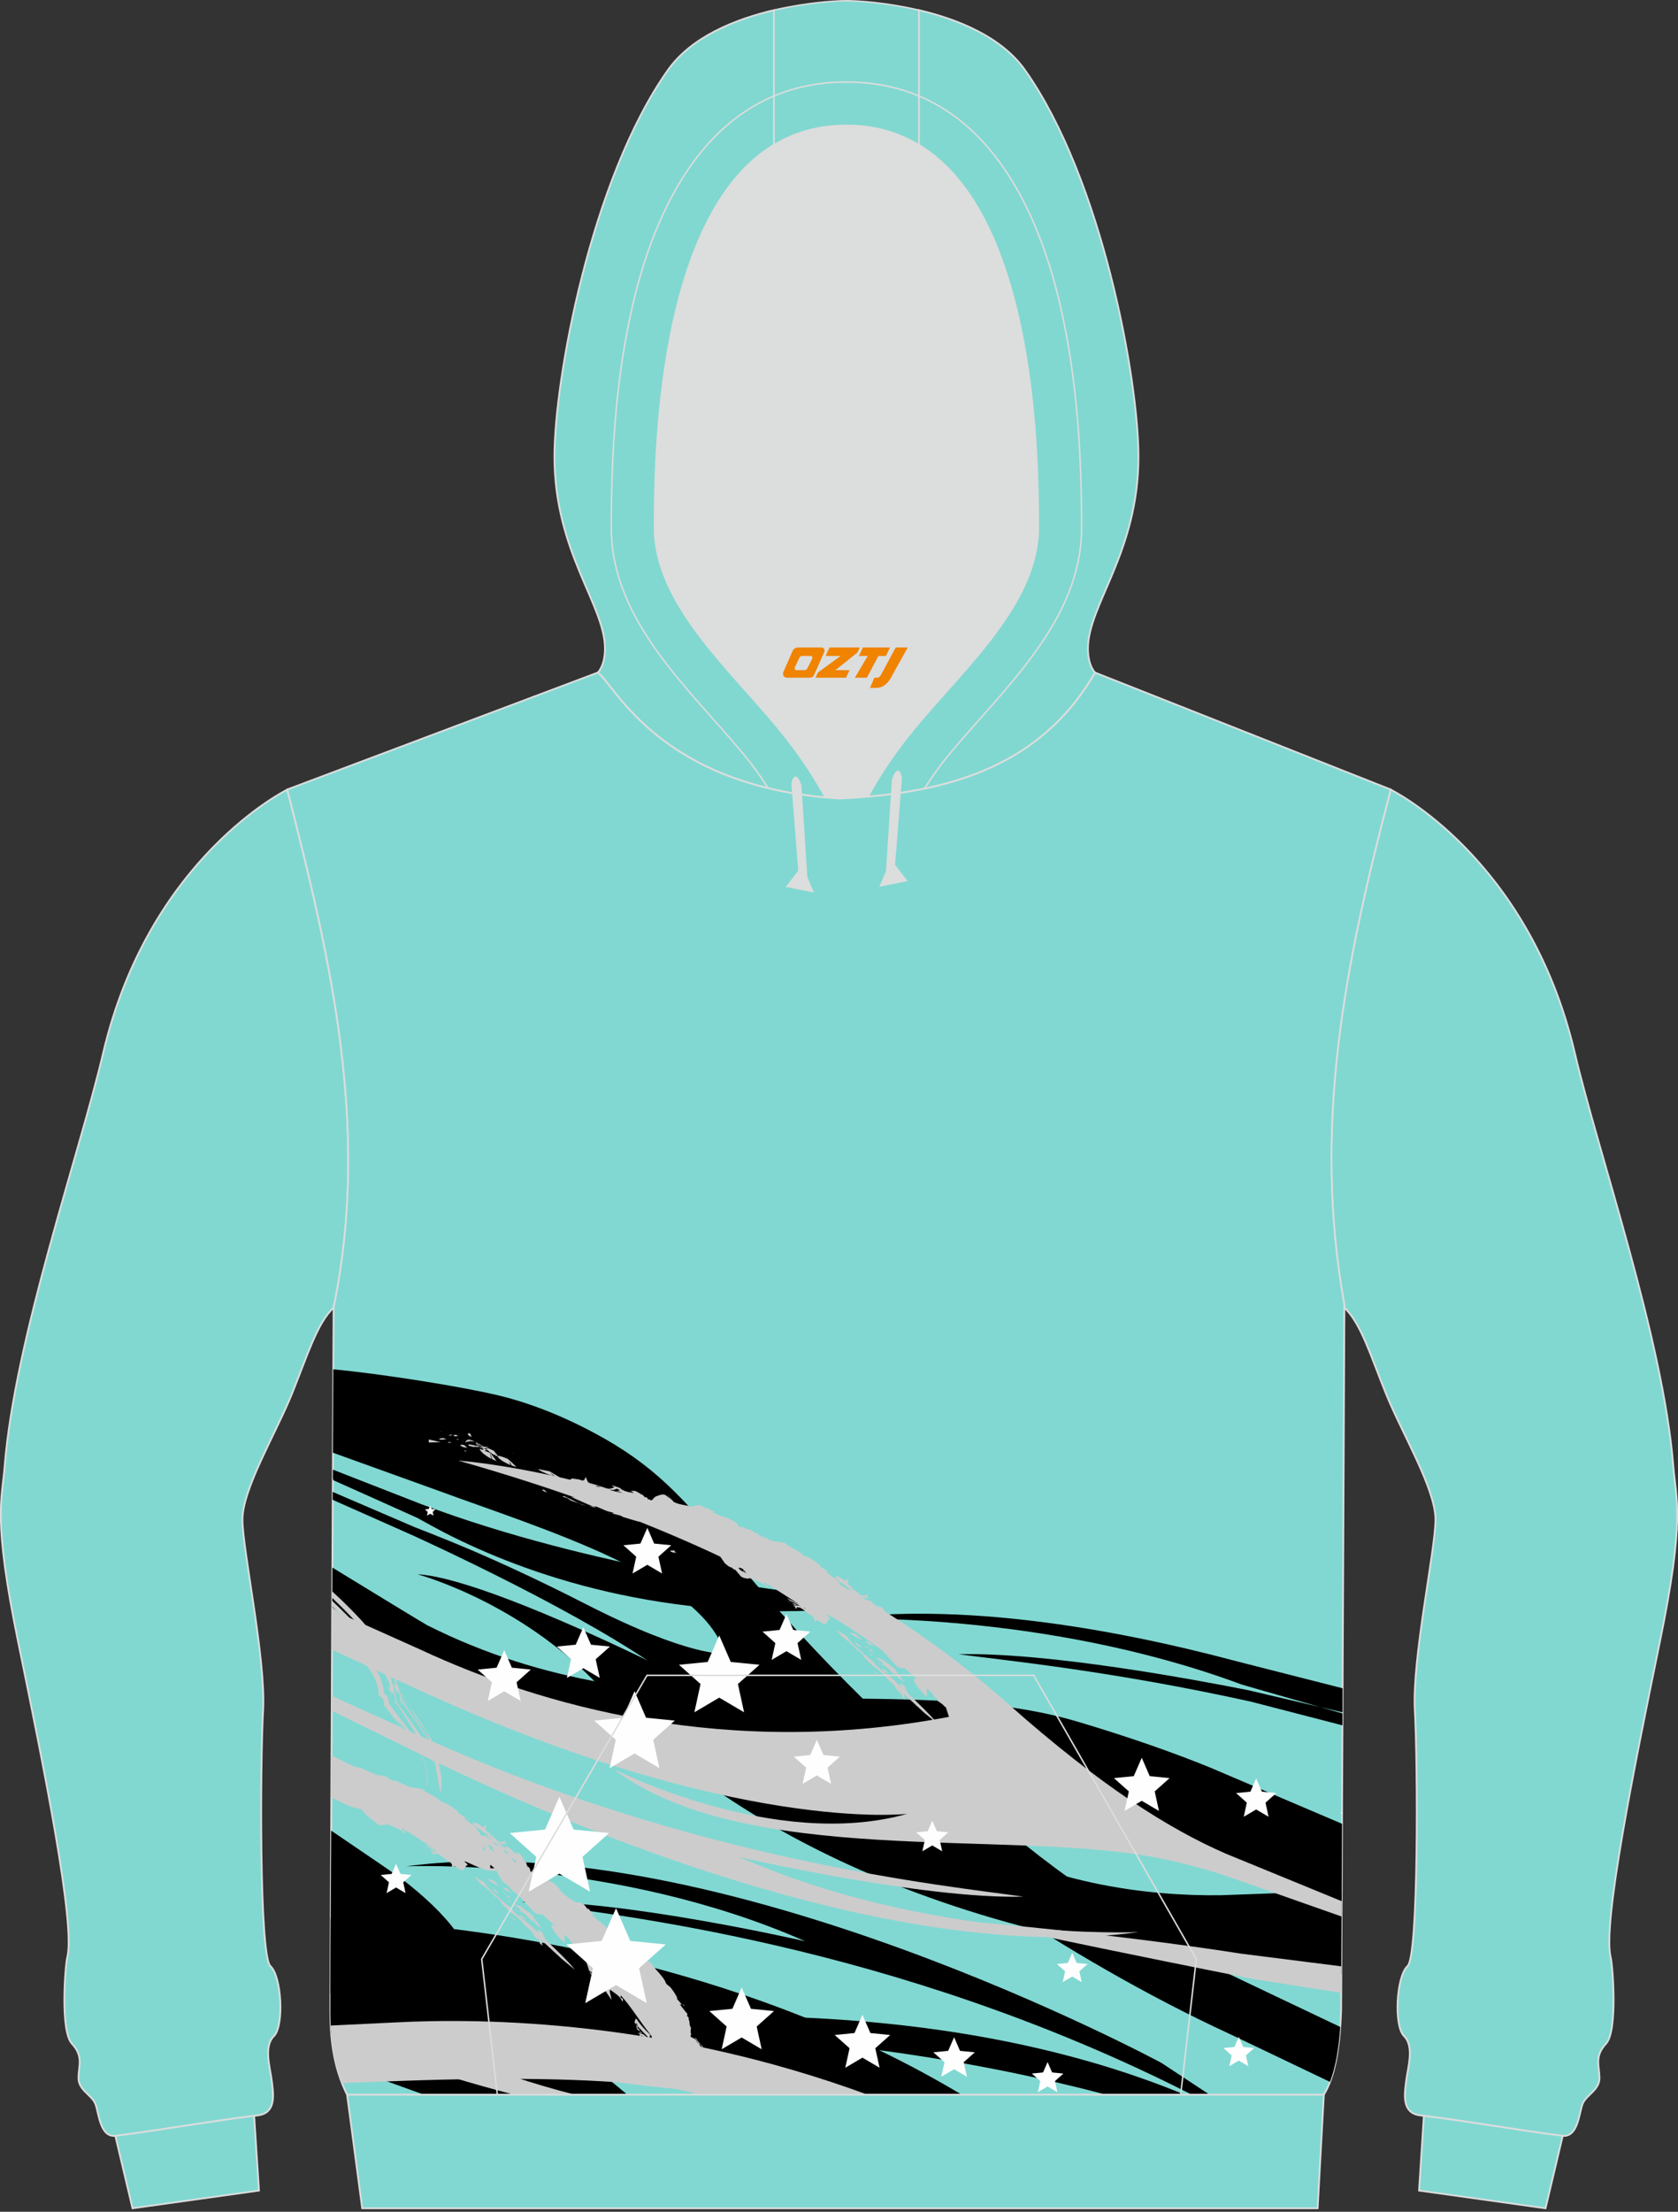 <?xml version="1.0" encoding="utf-8"?>
<!-- Generator: Adobe Illustrator 22.0.0, SVG Export Plug-In . SVG Version: 6.00 Build 0)  -->
<svg xmlns="http://www.w3.org/2000/svg" xmlns:xlink="http://www.w3.org/1999/xlink" version="1.1" id="图层_1" x="0px" y="0px" width="378px" height="498px" viewBox="0 0 378 498" enable-background="new 0 0 378 498" xml:space="preserve">
<rect x="0" y="0" width="378" height="498" fill="#333333" stroke="none"/>
<g>
	<path fill="#DCDDDD" d="M201.38,178.74L201.38,178.74l-0.45,0.06L201.38,178.74L201.38,178.74z M195.48,179.39   c-2.09,0.18-4.2,0.32-6.34,0.41c-1.09-0.07-2.14-0.15-3.19-0.24c-2.27-4.19-5.74-9.7-10.8-15.81   c-11.12-13.42-27.68-28.01-27.68-44.92c0-14.42,0.19-70.13,26.88-86.22c4.61-2.78,10-4.38,16.32-4.38s11.71,1.61,16.32,4.38   c26.69,16.09,26.88,71.8,26.88,86.22c0,16.91-16.56,31.49-27.68,44.92C201.2,169.78,197.76,175.22,195.48,179.39L195.48,179.39z    M185.94,179.56c-0.35-0.03-0.69-0.06-1.03-0.1C185.24,179.49,185.59,179.53,185.94,179.56L185.94,179.56z M184.33,179.4   c-1.48-0.16-2.91-0.35-4.31-0.56v0.01C181.42,179.05,182.86,179.24,184.33,179.4z"/>
	<path fill="#81D8D1" stroke="#DCDDDD" stroke-width="0.4" stroke-miterlimit="22.926" d="M373.9,369.75   c-5.74,27.97-12.99,63.76-11.05,71.03c0.42,1.57,1.63,16.45-1.05,19.36c-2.68,2.9-1.51,4.93-1.49,7.71   c0.02,2.78-2.99,3.83-3.8,5.86s-0.99,7.64-4.63,7.19c-9.56-1.19-20.19-3.13-31.96-4.6c-4.28-0.53-3.51-4.91-3.14-7.87   s1.86-7.65-0.49-9.98c-2.35-2.33-1.74-13.49,0.79-15.78c2.53-2.29,2.29-46.06,1.64-57.61c-0.65-11.55,4.61-35.93,4.65-42.86   c0.04-6.93-7.6-19.55-11.19-28.48c-3.59-8.93-5.63-15.76-9.35-19.31v-0.58c-7.24-40.07,0.02-76.55,10.45-116.04   c0,0,31.12,15.23,41.47,59.3c5.38,22.9,19.91,64.29,22.19,93.03C377.57,337.79,379.64,341.78,373.9,369.75z"/>
	<path fill="#81D8D1" stroke="#DCDDDD" stroke-width="0.4" stroke-miterlimit="22.926" d="M348.16,497.22l-28.49-3.99l1.08-16.84   c11.44,1.46,21.8,3.33,31.14,4.5c0.05,0.01,0.09,0.01,0.14,0.01l0,0l0,0L348.16,497.22z"/>
	<path fill="#81D8D1" stroke="#DCDDDD" stroke-width="0.4" stroke-miterlimit="22.926" d="M4.1,369.75   c5.74,27.97,12.99,63.76,11.04,71.03c-0.42,1.57-1.63,16.45,1.05,19.36c2.68,2.9,1.51,4.93,1.49,7.71s2.99,3.83,3.8,5.86   s0.99,7.64,4.63,7.19c9.56-1.19,20.19-3.13,31.96-4.6c4.28-0.53,3.51-4.91,3.14-7.87s-1.86-7.65,0.49-9.98   c2.35-2.33,1.74-13.49-0.79-15.78c-2.53-2.29-2.29-46.06-1.64-57.61c0.64-11.55-4.61-35.93-4.65-42.86s7.6-19.55,11.19-28.48   c3.59-8.93,5.63-15.76,9.35-19.31c8.37-40.32-0.7-78.63-10.45-116.62c0,0-31.11,15.23-41.47,59.3   c-5.38,22.9-19.91,64.29-22.19,93.03C0.44,337.79-1.64,341.78,4.1,369.75z"/>
	<path fill="#81D8D1" stroke="#DCDDDD" stroke-width="0.4" stroke-miterlimit="22.926" d="M29.85,497.22l28.49-3.99l-1.09-16.84   c-11.44,1.46-21.8,3.33-31.13,4.5c-0.05,0.01-0.09,0.01-0.14,0.01l0,0l0,0L29.85,497.22z"/>
	<path fill="#81D8D0" stroke="#DCDDDD" stroke-width="0.4" stroke-miterlimit="22.926" d="M206.99,2.28   c8.74,2.05,18.61,6,23.92,13.51c17.44,24.69,25.55,69.83,25.55,87c0,21.56-11.38,33.43-11.38,43.24c0,3.85,1.55,5.36,1.62,5.42   c-11.26,19.49-29.87,26.1-51.21,27.95c2.27-4.17,5.71-9.62,10.7-15.64c11.12-13.42,27.68-28.01,27.68-44.92   c0-14.42-0.19-70.13-26.88-86.22L206.99,2.28L206.99,2.28z M174.36,32.61c-26.69,16.09-26.88,71.8-26.88,86.22   c0,16.91,16.56,31.49,27.68,44.92c5.06,6.1,8.52,11.61,10.8,15.81c-37.92-3.45-47.6-25.56-51.3-28.11c0,0,1.62-1.49,1.62-5.42   c0-9.81-11.38-21.68-11.38-43.24c0-17.17,8.11-62.31,25.55-87c5.3-7.51,15.18-11.46,23.92-13.51L174.36,32.61L174.36,32.61z"/>
	<path fill="#81D8D0" stroke="#DCDDDD" stroke-width="0.335" stroke-miterlimit="22.926" d="M206.99,2.28v30.33   c-4.61-2.78-10-4.38-16.32-4.38s-11.71,1.61-16.32,4.38V2.28c7.44-1.74,14.06-2.11,16.32-2.11C192.93,0.17,199.55,0.53,206.99,2.28   z"/>
	<path fill="#81D8D2" stroke="#DCDDDD" stroke-width="0.4" stroke-miterlimit="22.926" d="M64.7,177.77l69.95-26.33   c3.81,2.62,13.91,25.89,54.49,28.36c23.96-1.09,45.19-6.96,57.55-28.36l66.61,26.33c-10.43,39.49-17.68,75.97-10.45,116.04   l-0.74,158.97c-0.3,8.19-1.4,14.86-3.89,18.85H78.18c-3.13-6.33-3.78-12.82-3.76-19.22c0.01-4.1,0.03-8.21,0.05-12.31l0.68-145.71   C83.52,254.08,74.46,215.77,64.7,177.77z"/>
	<g>
		<path fill="#FFF100" d="M277.31,402.61c-0.11-0.91-0.23-1.81-0.34-2.71c-5.49-0.17-11.28-0.21-17.38-0.09    C259.59,399.81,266.69,400.8,277.31,402.61z"/>
		<path d="M301.92,456.39c-11.15-5.3-21.16-10.07-21.47-10.21c-17.92-8.41-37.65-20.3-57.11-37.1    c-62.12-53.62-61.22-70.49-87.33-85.25c-8.19-4.63-16.2-7.81-23.57-9.6c-8.29-2.01-26.61-4.92-37.36-5.91l-0.09,18.77    c10.15,3.65,23.21,8.35,23.63,8.51c23.51,8.67,59.35,19.29,64.7,36.73c0,0-7.8,0.9-31.36-11.15    c-11.49-5.88-22.02-10.68-30.76-14.23c-1.85-0.75-5.73-2.31-7.82-3.11c-0.17-0.07-12.78-5.49-18.43-7.92l-0.01,1.78    c5.69,2.53,18.02,8,18.29,8.12c1.51,0.7,4.16,1.93,5.04,2.34c21.14,9.97,54.54,26.99,62.19,38.31    c11.4,16.87,25.51,11.45,37.21,21.99c7.15,6.44,40.87,31.79,79.44,49.56c1.26,0.58,12.41,5.92,22.49,10.74    C300.85,465.53,301.57,461.31,301.92,456.39z"/>
		<path d="M266.87,471.64c-27.16-11.23-67.28-20.19-124.39-17.08l49.51,6.33c0,0,27.32,2.79,57.15,10.75H266.87z"/>
		<path d="M141.33,471.64c-19.32-15.79-34.82-31.29-38.54-36.58c-2.95-4.19-7.56-8.33-11.97-11.77c-0.95-0.74-8.91-6.15-16.22-11.11    l-0.13,27.92l-0.04,8.81c6.52,1.58,12.02,2.92,12.69,3.09c10.95,2.87,25.58,8.75,39.54,19.63L141.33,471.64L141.33,471.64z"/>
		<path d="M272.48,471.64l-10.8-7.13c0,0-99.93-53.92-170.15-44.28c0,0,46.82-2.11,89.88,16.87c0,0-41.26-9.49-63.92-8.89    c18.84,2.67,83.29,8.99,150.99,43.43L272.48,471.64L272.48,471.64z"/>
		<path d="M74.98,332.77c0.06,0.16,0.09,0.32,0.07,0.5c0.19,0.1,18.65,8.33,18.92,8.48c1.67,0.93,4.67,2.58,5.98,3.25    c18.47,9.51,49.73,20.56,91.53,17.15l-8.4-3.16c0,0-41.48-4.26-80.64-17.62c-1.82-0.62-5.22-1.85-7.48-2.67    c-0.32-0.12-14.85-5.79-19.96-7.79L74.98,332.77z"/>
		<path d="M302.43,385.54c-8.64-2.02-21.25-4.98-21.36-5c-11.47-2.28-45.06-8.57-65.14-8.07c10.66,1.4,34.85,3.8,65.97,10.7    l20.51,5.31l0.01-2.68c-7.98-2.29-22.35-6.38-22.79-6.54c-44.99-16.71-91.78-14.76-91.78-14.76c28.34-3.6,61.14,1.66,91.14,9.66    c0.39,0.1,14.43,3.67,23.45,5.97L302.43,385.54z"/>
		<path d="M302.24,425.71c-13.06,0.5-26.32,1.01-27.28,1.02c-16.05,0.2-40.43-2.35-62.34-16.23    c-36.59-23.18-100.2-55.04-118.51-56.03v0.01c0.93,0.25,25.16,7.07,42.88,27.41c15.39,17.65,58.41,52.08,141.78,60.53    c0.51,0.05,11.58,1.05,23.37,2.12L302.24,425.71z"/>
		<path d="M302.31,410.64c-13.78-5.88-28.82-12.29-29.61-12.62c-8.33-3.39-18.12-6.84-29.85-10.34    c-41.17-12.26-93.65,4.96-146.63-21.75c-0.69-0.35-12.32-7.46-21.34-12.97l-0.04,9.06c8.57,5.02,19.35,11.33,19.95,11.7    c23.34,14.35,55.67,27.89,96.32,30.36c42.93,2.61,67.07,8.15,85.26,14.61c0.54,0.19,13.49,5.77,25.85,11.09L302.31,410.64z"/>
		<path d="M216.64,471.64c-47.14-28.26-100.1-36.2-125.09-38.43c-1.71-0.15-10.22-0.85-17.04-1.4l-0.04,8.29    c-0.02,4.1-0.04,8.22-0.05,12.31c-0.01,1.81,0.04,3.62,0.19,5.44l8.98-0.36c39.06-3.85,75.87,3.81,105.67,14.14L216.64,471.64    L216.64,471.64z"/>
		<path d="M137.67,471.64c-14.8-4.44-32.24-10.88-52.55-20.14l-4.19,12.24c-0.08,0.85-0.17,1.7-0.25,2.54    c1.67,0.61,7.09,2.58,14.82,5.35h42.17V471.64z"/>
		<path fill="#CCCCCC" d="M75.36,463.31c5.76-0.32,11.07-0.58,12-0.26c9.06,3.1,18.63,6.05,28.41,8.58h13.73    c-9.38-2.39-19.14-5.56-28.71-9.78c0,0,41.26,9.49,63.92,8.89c-11.5-1.58-40.44-4.15-75.49-14.3l-1.82-0.53l-12.81,1.83    C74.74,459.6,74.98,461.46,75.36,463.31z"/>
		<path fill="#CCCCCC" d="M195.45,471.64c-45.14-16.58-85.78-17.37-106.61-16.26c-0.97,0.05-6.95,0.34-14.34,0.69    c0.2,4.32,0.86,8.66,2.53,12.94l12.62-0.45c55.29-2.03,67.32,2.96,67.32,2.96l0.1,0.13L195.45,471.64L195.45,471.64z"/>
		<path fill="#CCCCCC" d="M114.58,427.82c0.04,0.09,0.28,0.21,0.27,0.2c-0.02-0.11,0-0.04,0.02,0.02c0.04,0.02,0.11,0.05,0.11,0.05    c-0.05-0.08-0.16-0.24-0.16-0.24C114.77,427.83,114.58,427.72,114.58,427.82L114.58,427.82L114.58,427.82z M74.64,404.75    l0.04-9.51c2.49,1.27,4.59,2.32,5.32,2.59c0.39,0.15,0.98,0.12,1.38,0.29c1.81,0.73,2.27,1.09,3.97,1.72    c0.21,0.08-0.29-0.54-0.09-0.46c0.19,0.07,0.26,0.3,0.44,0.36c0.52,0.19,0.68,0.07,1.13,0.24c0.64,0.24,1.01,0.74,1.46,0.91    c0.69,0.25,0.76-0.12,0.8-0.1c0,0,0.72,0.64,1.06,0.98c0,0,0.28,0.24,0.42,0.36c-0.38-0.34-0.65-0.7-1-1.07    c0,0,0.53,0.29,0.79,0.43c0,0,0.92,0.36,1.33,0.63c0.96,0.53,2.83,0.42,3.51,0.75l0.56,0.48c0.86,0.55,2.43,1.24,3.11,1.85    c0.58,0.62,0.57,0.54,1.4,0.78c0.83,0.31,2.04,1.23,2.76,1.8c0.45,0.61-0.05,0.34,0.95,0.88c0,0,0.8,0.5,1.16,0.79    c0,0-0.48-0.08-0.72-0.13c0,0,2.06,1.56,3.08,2.36c-0.02,0.17,0.03,0.37,0.09,0.53c0.39,0.37,0.41,0.09,0.65,0.9    c-0.02-0.01-0.12-0.04,0.07,0.15c0.02,0.02,0.02,0.06,0.04,0.08c0,0,0.62-0.02,0.93-0.03c0.2,0.23,0.5,0.47,0.76,0.64    c-0.05-0.11-0.2-0.44-0.19-0.44c-0.08-0.06-0.18-0.13-0.3-0.2c0,0,0.28-0.03,0.4-0.02l-3.52-2.56c-0.02,0,0.4-0.45,0.66-0.35    c0,0,0.69,0.36,1.04,0.54c0.67,0.67,0.78,0.48,1.38-0.16c-0.02,0.08-0.19,1.04-0.12,1.21c0,0,0.11,0.12,0.16,0.18    c-0.06-0.02-0.17-0.06,0.2,0.26c0,0-0.02-0.06-0.04-0.08l0.09,0.07c0,0,0.63,0.53,0.94,0.79c-0.02,0-0.05-0.02,0.07,0.06    c0,0,0.43,0.43,0.65,0.64c1.12,0.85,0.46,0.7,1.98,0.88c0,0-0.01-0.22-0.02-0.34c0.01-0.11,0.63,0,0.24,0.48    c0,0,0.49,0.18,0.44,0.34c0,0-0.7-0.02-1.05-0.04c0,0,0.03,0.02,0.04,0.04c-0.08-0.05-0.26-0.14-0.45-0.22l-0.02-0.01    c-0.19-0.08-0.37-0.13-0.44-0.1c-0.05,0.04,0.44,0.3,0.53,0.32c0,0,0.63,0.59,0.96,0.84c0,0-0.13-0.3-0.19-0.44    c0.15,0.06,0.17,0.33,0.33,0.51c0,0,0.34,0.23,0.5,0.35c0,0-0.46-0.56-0.69-0.84c0,0,0.58,0.16,0.87,0.25    c0.47,0.31,1.09,0.98,1.53,1.4c0,0-0.03-0.3-0.08-0.44c0.04-0.01,0.04-0.01,0.07,0.01c0.16,0.61,0.12,0.48,0.65,0.81    c0,0-0.3-0.48-0.45-0.72c-0.01,0,0.75,0.3,1.03,0.55c0,0,0.56,0.83,0.83,1.26c0,0-0.02,0.11-0.03,0.16c0,0,0.12,0.01,0.18,0.02    c0,0,0.23,0.4,0.38,0.58c0.01,0.28-0.05,0.24,0.16,0.43c-0.02,0.11-0.05,0.25,0.08,0.3c0.33,0.07,0.43,0.37,0.59,0.64    c-0.05,0.16,0.02,0.35,0.09,0.5c0.41,0.11,0.49,0.41,0.7,0.74c-0.02,0-0.11-0.01,0.08,0.12c0.24,0.12,0.39,0.32,0.58,0.3    c0.41,0.01,0.57,0.02,0.94,0.21c0.78,0.34,1.69,0.46,2.36,0.97c0,0,0.08-0.02,0.11-0.04c0,0,0.8,0.72,1.22,1.05    c0.19,0.2,0.4,0.34,0.51,0.58c0.78,1.28,2.05,1.88,3.26,2.72c0.26,0.17,0.64,0.38,0.96,0.2c1.54,0.47,1.27,0.55,2.22,1.71    c0,0-0.02-0.25-0.04-0.37c0.38,0.42,0.58,0.63,0.83,1.14c0,0,0.07-0.1,0.1-0.15c0.19,0.1,0.41,0.28,0.46,0.5    c0,0-0.17-0.07-0.25-0.1c0,0-0.1,0.13-0.15,0.2c0,0,0.09,0.28,0.14,0.43c0,0,0.06-0.2,0.09-0.3c0.28,0.16,0.44,0.29,0.54,0.62    c0.95,0.91,2.23,1.52,3.04,2.76c0,0,0.04-0.02,0.07-0.03c0.27,0.23,0.32,0.56,0.33,0.9c-0.02-0.01-0.1-0.07,0.03,0.13    c0.68,0.64,0.07,0.36,1.01,0.6c0-0.01,0.78,0.75,0.9,0.83c0,0,0.34,0.1,0.51,0.15c0.03,0.57,0.78,0.88,1.14,1.25    c0,0,0.53,0.74,0.74,1.14l0.3,0.44l-0.64-1.24c0,0,0.41,0.4,0.61,0.59c0,0,0.78,0.54,1.08,0.89c0.43,0.43,1.61,0.78,2.2,0.98    c0.25,0.12,0.92,0.45,1.11,0.65c0.01-0.01,0.56,0.77,0.56,0.77c0.72,0.9,2.16,2.32,2.63,3.27c0.3,0.79,0.32,0.7,0.99,1.22    c0.6,0.53,1.3,1.7,1.7,2.42c0.14,0.58-0.16,0.3,0.47,0.93c0.25,0.23,0.49,0.54,0.66,0.84c0,0-0.36-0.15-0.53-0.22    c0,0,1.13,1.55,1.77,2.25c-0.06,0.14-0.07,0.31-0.07,0.47c0.29,0.32,0.34,0.08,0.38,0.81c-0.02-0.01-0.1-0.04,0.02,0.11    c0.16,0.17,0.14,0.58,0.14,0.8c0.03,0.14,0.09,0.58,0.2,0.72c0-0.01,0.02,0,0.06,0.01l0.02,0.02c0.02,0,0.03,0,0.04,0h-0.04    c0.14,0.24-0.17,1.14,0.02,1.39c0.2,0.21-0.23,0.65,0.01,0.86c1.08,0.54,0.77,0.18,1.64,1.43c0,0,0.08,0.01,0.12,0.03    c0,0,0.79,1.2,1.15,1.82l0.37,0.59c-0.03-0.05-0.53-1.03-0.79-1.52c-0.46-0.92-0.19-0.58-0.73-0.88c0,0-0.61-0.93-0.92-1.38    c-0.01-0.01,0.3,0.19,0.37,0.31c0.4,0.68,0.83,1.05,1.32,1.63c0.74,0.98-0.19,0.59,1.12,1.83c-0.5,0.9-1.79-1.03-2.17-0.05    c-0.07,0.27-0.07,0.61,0.13,0.83c0.07,0.09,0.06,0.19,0.03,0.3c0,0-0.07-0.19-0.11-0.28c0,0-0.34,0.11-0.5,0.17    c-0.41-0.05-4.05-2.43-5.15-2.93c0,0-0.5-0.28-0.57-0.3c0,0,0.44,0.41,0.47,0.43l7.13,9.21c-2.64-2.65-4.06-5.12-7.5-7.74    c-0.08-0.14,3.1,5.5,2.94,5.74c-0.52-0.4-2.55-3.39-3.5-4.28c0,0-0.5-0.31-0.77-0.44c0,0-0.14-0.13-0.15-0.13    c-0.5-0.38-0.63-0.32-1.08,0.12c-0.11-1.53-0.25-1.25-1.3-2.27c0,0-0.98-1.05-1.44-1.6c-0.79-0.83-0.23-0.43-1.38-1.01    c0.04,0.21,0.17,0.53-0.16,0.25c-0.24-0.25-0.15-0.15-0.1-0.35c0,0,0.05-0.04,0.08-0.06c0.01,0.01-0.39-0.31-0.4-0.46    c0,0,0.59,0.24,0.88,0.35c0,0-0.02-0.06-0.03-0.09c0.65,0.3,1.18,0.91,1.66,1.44c0,0,0.01-0.2,0.01-0.3c0,0,0.43,0.38,0.65,0.56    c0,0-0.09-0.81-0.2-1.21c0,0-0.22-0.19-0.33-0.28c0.11-0.25,0.23,0.09,0.32,0.21c-0.05-0.13-0.11-0.31-0.28-0.32    c-2.29-2.8-4.26-6.16-6.6-8.72c0,0-0.07,0.3-0.11,0.46c0,0,0.32,0.16,0.48,0.24c0.14,0.16,0.06,0.55,0.03,0.75    c-0.56-1.05-0.85-1.34-1.81-2.01c-0.3-0.22-0.6-0.44-0.9-0.67c-0.47-0.29,0.04,1.42,0.07,1.55c0,0,0.1,0.62,0.11,0.71    c-0.09-0.17-0.2-0.34-0.3-0.51c-0.51-0.72-1.24-1.87-1.78-2.52c0,0-0.98-1.05-1.04-1.2c0,0,0.02-0.15,0.02-0.22    c0,0-0.13-0.13-0.2-0.19c0.01-0.07-0.01-0.08-0.02-0.02c-0.05-0.05-0.23-0.22,0,0.29c0,0,0-0.19,0-0.29c0,0,0.02,0.22,0.04,0.32    c0.18,0.12,0.19,0.2,0.23,0.41c0,0-0.57-0.71-0.86-1.07c0,0-0.04,0.06-0.05,0.1c0,0-0.29-0.31-0.44-0.47c0,0,0.14,0.07,0.21,0.1    c0,0,0.07-0.1,0.1-0.14c0,0-0.08-0.18-0.13-0.27c0,0,0.22,0.2,0.34,0.28c-0.05-0.13-0.18-0.5-0.2-0.56    c-0.14-0.11-0.34-0.25-0.69-0.49c0,0-0.15-0.08-0.23-0.12c0,0-0.89-2.7-1.33-4.05c0,0-0.08,0.06-0.12,0.08    c-0.11-0.12-0.21-0.24-0.32-0.36c-0.54-0.54-0.79-0.61-1.33-1c0,0-0.06-0.29-0.09-0.43c0,0-0.3-0.26-0.45-0.38    c-0.02-0.24-0.03-0.61-0.08-0.08c0,0,0.02,0.19,0.04,0.28c-0.14-0.17-0.45-0.54-0.48-0.76c-0.12-0.41-1.11-1.19-1.47-1.47    c0,0,0.07,1.29,0.1,1.93c0.01,0.01-2.55-2.32-2.95-3.76c-0.13-0.63,0.43-0.29,0.73-0.11l-0.55-0.53c0.02,0.01,0.11,0.09,0.17,0.11    l0.04,0.04c-0.02-0.07-0.09-0.27-0.06-0.06c0,0-0.32-0.27-0.47-0.4l0.02,0.02l-1.95-1.77c-0.61,0.02-1.34-0.07-1.82-0.47    c0,0-1.62-1.75-2.44-2.63c-0.15-0.17-0.31-0.38-0.45-0.56c-0.77-0.75-1.99-1.58-2.62-2.36c-0.41-0.58-0.53-0.63-1.16-0.96    c-0.81-0.56-1.42-2.01-1.84-2.91c-0.09,0.01-1.54,0.16-1.76-0.02c-0.85,0.08-4.68-1.8-5.76-2.25c0,0.11,1.25,0.93,0.97,1.04    c-0.6,0.15-0.6,1.27-1.29,1.18c0,0-0.66-0.35-0.99-0.52c-0.58-0.48-0.66-0.54-1.17,0.06c-0.02-1.29-0.16-1.11-1.17-1.78    c0,0-0.96-0.73-1.45-1.09c-0.84-0.51-0.34-0.34-1.46-0.49c0.08,0.19,0.26,0.42-0.11,0.27c-0.27-0.14-0.16-0.09-0.17-0.27    c0,0,0.04-0.05,0.07-0.08c0.02,0.01-0.45-0.16-0.48-0.29c0,0,0.62,0.02,0.93,0.02c0,0-0.04-0.03-0.07-0.05    c-0.57-0.04-0.74-0.18-1.2-0.5c-0.27-0.08-0.46-0.22-0.7-0.37l-0.33-0.25l1.02,0.62c0.56,0.13,0.77,0.08,1.2,0.5    c0.49,0.01,0.48,0.06,0.93,0.25c-0.69-0.37-1.79-1.01-2.49-1.29c0,0-0.5-0.44-0.75-0.67c0,0,1.93,1.02,2.88,1.55    c0,0-5.28-3.48-7.99-5.1c0,0,0.03,0.34,0.05,0.51c0,0,0.38,0.07,0.56,0.11c0.2,0.13,0.24,0.5,0.34,0.71    c-1.37-1.18-2.06-1.31-3.67-2.03c-0.2-0.08-0.7-0.25-0.88-0.05l-0.04-0.02l0,0l-1.53,0.08l-2.74-2.19l-1.29-1.43l-2.17-0.46    L74.64,404.75L74.64,404.75z M113.82,426.47c0.08,0.05,0.25,0.14,0.25,0.14c-0.13-0.14-0.39-0.41-0.39-0.41    c-0.5-0.38-0.66-0.17,0.1,0.27C113.7,426.23,113.78,426.4,113.82,426.47L113.82,426.47L113.82,426.47z M112.31,424.25    c0.02,0.07,0.13,0.14,0.18,0.17v-0.03L112.31,424.25L112.31,424.25L112.31,424.25z M112.49,424.39L112.49,424.39l0.11,0.08    c0,0-0.06-0.05-0.08-0.08C112.51,424.38,112.48,424.31,112.49,424.39L112.49,424.39z M114.15,426.86c0.1,0.24,0.63,0.53,0.63,0.53    c-0.05-0.33,0.02-0.1,0.07,0.01c0.09,0.05,0.28,0.16,0.28,0.16c-0.14-0.19-0.43-0.58-0.43-0.58    C114.61,426.95,114.1,426.65,114.15,426.86L114.15,426.86L114.15,426.86z M113.26,424.97L113.26,424.97    c0.24,0.4,1.29,0.98,1.27,0.97c-0.16-0.53,0.03-0.16,0.13,0.02c0.2,0.1,0.6,0.31,0.6,0.31c-0.32-0.34-0.96-1.02-0.96-1.02    C113.23,424.96,113.23,424.91,113.26,424.97L113.26,424.97z M121.52,437.28c0.01-0.1,0.08-0.09,0.17-0.03l-0.3-0.24    c-0.13-0.34,0.11-0.48-0.16-0.78c0,0,0,0.43,0.02,0.64c0,0-1.17-1.15-1.36-1.88l-1.43-1.27c-0.59-0.52-0.79-0.96-1.13-1.26    l-0.88-0.78l0.04,0.03l-0.72-0.58c0,0,0.02,0.02,0,0.04l-0.35-0.33l0,0l0,0c-0.02-0.01-0.11-0.08-0.17-0.11    c-0.86-0.68-1.5-1.43-2.27-2.19c-0.01-0.01-0.13-0.12-0.08-0.12c-0.03-0.13,0.02-0.02,0.07-0.08c-0.67-1-1.84-1.76-2.75-2.59    c0,0-0.34-0.3-0.5-0.45c-0.04-0.07-0.77-1.59-0.25-0.18c-0.8-0.65-1.99-1.64-2.52-2.5c-0.07-0.15-0.05-0.09,2.08,1.17    c0,0,0.94,1.21,1.41,1.81l1.11,0.91c0.09,0.08,0.54,0.52,0.78,0.75l0.23,0.13l0.04,0.12c0,0,0.04,0.04,0.07,0.06    c-0.01-0.02-0.05-0.11-0.09-0.16c0.14,0.08,0.13,0.09,0.38,0.38c0,0-0.08-0.05-0.13-0.07c0,0,0.43,0.39,0.65,0.59    c0,0,1.02,0.78,1.53,1.17c0,0,0.43,0.56,0.65,0.84c0.26,0.28,2.1,2.03,2.42,1.99c1.13,0.84,2.27,2.01,3.3,2.99    c-0.1-0.19-0.18-0.34-0.22-0.55c0.03-0.52,0.99,0.38,1.14,0.52c0,0,0.38,0.94,0.56,1.41c1.79,1.76,5.19,4.91,6.64,6.82    c0,0-1.98-1.63-2.97-2.45c0,0-3.1-2.86-4.64-4.29c0,0,0.21,0.56,0.32,0.84l-0.28-0.21l0.09,0.08c0,0,0.17,0.42,0.25,0.63    c0,0-0.16-0.13-0.25-0.19c-0.01-0.13-0.01-0.34-0.04-0.04C121.95,437.89,121.54,437.55,121.52,437.28L121.52,437.28L121.52,437.28    z M116.53,430.2c0.07,0.03,0.19,0.08,0.19,0.08c-0.1-0.11-0.29-0.31-0.29-0.31c-0.42-0.27-0.46-0.08,0.07,0.21    C116.46,430.04,116.49,430.13,116.53,430.2L116.53,430.2L116.53,430.2z M122.18,435.25v0.84c0,0,0.07,0.07,0.1,0.1    C122.27,436,122.23,435.43,122.18,435.25L122.18,435.25L122.18,435.25z M114.86,429.58l0.05,0.17c0,0,0.08,0.08,0.12,0.11    C115.02,429.81,114.85,429.43,114.86,429.58L114.86,429.58L114.86,429.58z M112.5,427.37l0.02,0.04l0.02,0.01    C112.52,427.39,112.51,427.37,112.5,427.37L112.5,427.37L112.5,427.37z M111.51,426.53L111.51,426.53L111.51,426.53L111.51,426.53    L111.51,426.53L111.51,426.53z M111.51,426.52L111.51,426.52l-0.01-0.01l0,0l0,0L111.51,426.52L111.51,426.52L111.51,426.52z     M116.47,431.72L116.47,431.72L116.47,431.72L116.47,431.72L116.47,431.72L116.47,431.72z M111.35,425.49    c-0.06-0.02-0.17-0.06-0.17-0.06c-0.6-0.09,0.71,0.84,0.68,0.8c-0.06-0.41,0.03-0.12,0.09,0.03c0.13,0.06,0.41,0.18,0.41,0.18    C111.99,425.95,111.96,425.73,111.35,425.49L111.35,425.49L111.35,425.49z M109.83,423.07L109.83,423.07    c0.33,0.52,1.76,1.23,1.72,1.21c-0.23-0.61-0.01-0.2,0.15,0.09c0.26,0.11,0.79,0.34,0.79,0.34c-0.42-0.43-1.28-1.29-1.28-1.29    C109.8,423.08,109.79,422.98,109.83,423.07L109.83,423.07z M115.37,431.83c0.11,0.2,0.5,0.56,0.48,0.55    c-0.03-0.24,0.01-0.08,0.04,0.04c0.08,0.06,0.25,0.19,0.25,0.19c-0.11-0.18-0.33-0.55-0.33-0.55    C115.36,431.81,115.36,431.79,115.37,431.83L115.37,431.83L115.37,431.83z M117.11,429.19l0.01,0.05c0,0,0.02-0.02,0.04-0.01    C117.16,429.22,117.11,429.15,117.11,429.19L117.11,429.19L117.11,429.19z M122.14,434.37c-0.78-1.09-2.36-3.26-2.36-3.26    c-0.86-0.65-2.57-1.94-2.57-1.94c-1.44-0.38-1.44-0.48-1.4-0.4c0.45,0.65,1.12,0.79,1.59,1.24c-0.84,0.06,0.04,0.52,0.37,0.68    c-0.1-0.2-0.28-0.47-0.35-0.66c0.16,0.23,0.48,0.69,0.48,0.69c0.06,0.02,0.17,0.07,0.17,0.07c0.69,0.75,2.24,2.12,2.24,2.12    c-0.65-1.9,0.27,0.15,0.31,0.25C121.13,433.56,122.14,434.37,122.14,434.37L122.14,434.37L122.14,434.37z M111.07,426.73    c0.17,0.2,0.63,0.52,0.63,0.52c-0.13-0.23-0.01-0.08,0.07,0.01l0.25,0.18l-0.5-0.5C111.05,426.72,111.05,426.71,111.07,426.73    L111.07,426.73L111.07,426.73z M112.01,427.45L112.01,427.45L112.01,427.45L112.01,427.45L112.01,427.45z M115.75,429.38    c-0.31-0.26-0.5-0.2-0.13-0.03c-0.03-0.09-0.01-0.04,0,0C115.67,429.36,115.75,429.38,115.75,429.38L115.75,429.38L115.75,429.38z     M114.75,428.26c-0.04-0.07-0.09-0.14-0.02-0.02c-0.5-0.2-0.59-0.44-0.1-0.19c0,0,0.21,0.19,0.31,0.29    C114.94,428.34,114.81,428.29,114.75,428.26L114.75,428.26L114.75,428.26z M118.04,431.9l0.12,0.16    C118.11,431.97,117.83,431.46,118.04,431.9L118.04,431.9L118.04,431.9z M117.64,431.44l0.02,0.16c0,0,0.02-0.03,0.04-0.01    C117.69,431.57,117.65,431.46,117.64,431.44L117.64,431.44L117.64,431.44z M118,431.73c-0.1-0.1-0.31-0.29-0.31-0.29    c-0.2-0.07-0.6-0.23-0.6-0.23c-0.57-0.13,0.71,0.83,0.69,0.79c0-0.03-0.02-0.06-0.04-0.08c0.17,0.1,0.52,0.3,0.52,0.3    c-0.02-0.02-0.08-0.08-0.08-0.08c0.1,0.03,0.3,0.09,0.3,0.09C118.33,432.07,118,431.73,118,431.73L118,431.73L118,431.73z     M105.45,409.55L105.45,409.55L105.45,409.55L105.45,409.55L105.45,409.55z M105.45,409.55l-0.09-0.2    C105.38,409.4,105.44,409.53,105.45,409.55L105.45,409.55L105.45,409.55z M105.36,409.35L105.36,409.35L105.36,409.35    L105.36,409.35L105.36,409.35z M96.4,415.82l0.01,0.01l0,0c0.21,0.13,0.61,0.39,0.61,0.39c-0.16-0.12-0.6-0.38-0.61-0.39    L96.4,415.82L96.4,415.82L96.4,415.82z M97.45,416.81L97.45,416.81l-0.04-0.04l0.03,0.02l0,0L97.45,416.81L97.45,416.81z     M95.72,415.73L95.72,415.73L95.72,415.73L95.72,415.73L95.72,415.73z M105.45,409.55c-0.01,0.01-0.02,0.03-0.02,0.03    c0.64,0.1,0.24-0.16-0.03-0.25c0.03,0.02,0.09,0.07,0.09,0.07C105.48,409.46,105.45,409.55,105.45,409.55L105.45,409.55    L105.45,409.55z M144.14,457.61c0.02,0.03,0.1,0.16,0.12,0.1C144.22,457.68,144.14,457.61,144.14,457.61L144.14,457.61    L144.14,457.61z M112.62,414.97v0.02V414.97L112.62,414.97C112.62,414.97,112.62,414.96,112.62,414.97L112.62,414.97    L112.62,414.97z M136.15,446.19c0,0,0.31,0.24,0.47,0.35c0,0-0.38-0.75-0.57-1.13c0.04,0.03-0.98-0.82-0.9-0.38    c0.13,0.4,0.57,0.84,0.9,1.11C136.01,445.85,135.87,444.57,136.15,446.19L136.15,446.19L136.15,446.19z M125.51,433.75    c0,0,0.13,0.06,0.19,0.09c-0.11-0.13-0.2-0.22-0.28-0.3L125.51,433.75L125.51,433.75L125.51,433.75z M125.4,433.52    c-0.37-0.33-0.44-0.13,0.06,0.19L125.4,433.52L125.4,433.52L125.4,433.52z M124.69,432.8l0.01,0.03    C124.69,432.81,124.69,432.79,124.69,432.8L124.69,432.8L124.69,432.8z M115.84,419.12c0,0,0.2,0.15,0.3,0.22    c0,0-0.18-0.44-0.26-0.66c-0.08-0.06-0.48-0.39-0.51-0.17c-0.06,0,0.33,0.47,0.32,0.51C115.69,419.03,115.79,419.09,115.84,419.12    L115.84,419.12L115.84,419.12z M114.26,417.63c0,0,0.04,0.04,0.07,0.06l-0.06-0.18l0.04,0.03c0,0-0.18-0.44-0.28-0.66    c-0.91-0.66-0.36,0.16-0.03,0.43c-0.01-0.17-0.03-0.94,0.04,0.04l0.19,0.13l-0.04,0.04c0,0,0.04,0.04,0.04,0.08v-0.12l0,0    C114.25,417.51,114.26,417.58,114.26,417.63L114.26,417.63L114.26,417.63z M114.25,417.48l0.02,0.02v-0.01    c0,0-0.01-0.01-0.02-0.02l-0.01,0.01H114.25v-0.01V417.48L114.25,417.48L114.25,417.48z M114.2,417.52    C114.08,417.31,114.02,417.62,114.2,417.52L114.2,417.52L114.2,417.52z M110.65,421.01c0,0,0.05-0.19-0.01-0.25    c0,0,0.59-0.11,0.75-0.12c0,0-0.6-0.5-0.9-0.75c-0.12,0.27-0.12,0.69,0.15,0.87c-0.04,0.01-0.04,0-0.07,0.03    C110.57,420.8,110.63,420.94,110.65,421.01L110.65,421.01L110.65,421.01z M110.67,419.73c-0.04,0.01-0.04,0.01-0.07,0.03    c0,0,0.11,0.04,0.17,0.06C110.78,419.83,110.7,419.76,110.67,419.73L110.67,419.73L110.67,419.73z M114.31,416.78L114.31,416.78    L114.31,416.78c-0.05-0.04-0.24-0.21,0.02,0.29C114.32,417.08,114.3,416.88,114.31,416.78l0.06,0.33c0,0,0.13,0.09,0.2,0.13    c-0.01-0.51-0.06-0.16-0.24-0.44C114.33,416.73,114.31,416.72,114.31,416.78L114.31,416.78L114.31,416.78z M113.11,416.29    c0,0,0.04,0.04,0.07,0.06c0,0-0.07-0.09-0.11-0.14c-0.27-0.13-0.09,0.05,0.02,0.11C113.11,416.36,112.98,416.08,113.11,416.29    L113.11,416.29L113.11,416.29z M112.81,415.75l-0.13-0.11c0,0-0.04-0.01-0.07-0.01c-0.2,0.01,0.17,0.21,0.22,0.24L112.81,415.75    L112.81,415.75L112.81,415.75z M112.85,415.78l0.03,0.07c0,0,0.09,0.05,0.13,0.07L112.85,415.78L112.85,415.78L112.85,415.78z     M110.97,416.73c0,0,0.31,0.27,0.46,0.4c0,0-0.37-0.81-0.56-1.22c-0.1-0.09-0.92-0.85-0.88-0.43c0.12,0.42,0.57,0.88,0.89,1.18    C110.93,417.11,110.67,414.65,110.97,416.73L110.97,416.73L110.97,416.73z M109.22,416.97c-0.01-0.04-0.03-0.08-0.05-0.11v0.07    C109.18,416.93,109.21,416.96,109.22,416.97L109.22,416.97L109.22,416.97z M109.17,416.78l0.06,0.05    c-0.08-0.31-0.08-0.51-0.25-0.7c0,0.04,0.01,0.19,0.01,0.5L109.17,416.78L109.17,416.78L109.17,416.78L109.17,416.78z     M109.16,416.83c-0.13-0.22-0.24-0.14,0,0.08V416.83L109.16,416.83L109.16,416.83z M108.94,416.59c0,0.18,0.01-0.4,0.02-0.47    c-0.04-0.05-0.09-0.09-0.15-0.14c0.06,0.3,0.15,0.09,0.04,0.53C108.86,416.52,108.91,416.56,108.94,416.59L108.94,416.59    L108.94,416.59z M108.87,415.11c0,0-0.02,0.17-0.02,0.25c0,0,0.29,0.25,0.44,0.37C109.28,415.74,109,415.32,108.87,415.11    L108.87,415.11L108.87,415.11z M109.25,416.4c0-0.05,0.01-0.36,0.04-0.01c0,0,0.12,0.1,0.17,0.15c0,0-0.11-0.34-0.17-0.51    C109.05,415.67,108.68,415.78,109.25,416.4L109.25,416.4L109.25,416.4z M110.58,414.02c0.05,0.07,0.21,0.16,0.29,0.2    c-0.01-0.03-0.06-0.18,0.02-0.03c0,0,0.09,0.05,0.13,0.07c0,0-0.22-0.19-0.33-0.28c0,0-0.04-0.01-0.07-0.01    C110.58,413.97,110.58,413.98,110.58,414.02L110.58,414.02L110.58,414.02z M110.76,413.58c-0.05-0.11-0.29-0.57,0.07,0.01    c0,0,0.18,0.06,0.27,0.09c0,0-0.3-0.25-0.45-0.38C110.16,413.01,109.89,413.21,110.76,413.58L110.76,413.58L110.76,413.58z     M110.45,413.68c0,0,0.04,0.01,0.07,0.01c-0.02-0.01-0.07-0.05-0.1-0.07L110.45,413.68L110.45,413.68L110.45,413.68z     M110.41,413.62c-0.01,0-0.01,0.01,0.02,0.04L110.41,413.62L110.41,413.62L110.41,413.62z M111.08,413.53    c-0.08-0.02-0.03,0.02,0,0.05c0,0,0.03,0.02,0.05,0.04C111.12,413.61,111.09,413.55,111.08,413.53L111.08,413.53L111.08,413.53z     M111.09,414.55c-0.25-0.07-0.07,0.07,0.02,0.11c-0.01-0.02-0.02-0.05,0.09,0.03C111.2,414.68,111.13,414.59,111.09,414.55    L111.09,414.55L111.09,414.55z M111.47,414.14c-0.02-0.01-0.11-0.06,0.02,0.07c-0.01-0.02-0.02-0.05,0.11,0.05    C111.6,414.25,111.52,414.18,111.47,414.14L111.47,414.14L111.47,414.14z M112.13,415.98l0.08,0.07l-0.02-0.06    C112.15,415.95,112.12,415.92,112.13,415.98L112.13,415.98L112.13,415.98z M112.21,416.02l0.02,0.06c0,0,0.04,0.04,0.07,0.06    C112.29,416.12,112.25,416.07,112.21,416.02L112.21,416.02L112.21,416.02z M111.91,415.16c-0.11-0.08-0.59-0.42-0.69-0.32    c-0.07,0.04,0.73,0.69,0.81,0.75l-0.02-0.02c0.01,0.01,0.1,0.08,0.15,0.09l0.24,0.16l0.09,0.08    C112.5,415.9,112.11,415.4,111.91,415.16L111.91,415.16L111.91,415.16z M112.41,415.82L112.41,415.82L112.41,415.82L112.41,415.82    L112.41,415.82L112.41,415.82z M112.41,415.82l-0.02-0.02l0,0l0,0L112.41,415.82L112.41,415.82L112.41,415.82L112.41,415.82z     M112.02,415.57L112.02,415.57L112.02,415.57L112.02,415.57L112.02,415.57z M111.81,414.33c-0.03-0.01-0.12-0.06,0.02,0.16    c0.02,0.05-0.09-0.31,0.02-0.03c0,0,0.07,0.03,0.11,0.05C111.96,414.51,111.86,414.39,111.81,414.33L111.81,414.33L111.81,414.33z     M111.85,414.69c0-0.02-0.01-0.03,0.07,0.01C111.82,414.58,111.72,414.62,111.85,414.69L111.85,414.69L111.85,414.69z     M112.4,415.26c-0.02-0.01-0.07-0.03,0.02,0.07c-0.01-0.01-0.02-0.03,0.07,0.01C112.49,415.33,112.43,415.28,112.4,415.26    L112.4,415.26L112.4,415.26z M99.75,417.67c0,0,0.04-0.03,0.07-0.04c0,0-0.3-0.17-0.46-0.23    C99.36,417.4,99.63,417.57,99.75,417.67L99.75,417.67L99.75,417.67z M109.87,413.05c0,0,0.03-0.01,0.05-0.01    c-0.08-0.1-0.17-0.06-0.07-0.01C109.85,413.05,109.83,412.92,109.87,413.05L109.87,413.05L109.87,413.05z M109.83,412.83    c-0.01-0.03-0.03-0.11,0.04-0.01c0,0,0.06,0.02,0.09,0.03C109.7,412.57,109.48,412.66,109.83,412.83L109.83,412.83L109.83,412.83z     M109.48,412.53l0.03,0.04c0,0,0.06,0.02,0.09,0.03c0,0-0.09-0.07-0.13-0.11c-0.03-0.02-0.09-0.06,0.04,0.08    C109.5,412.56,109.46,412.49,109.48,412.53L109.48,412.53L109.48,412.53z M108.8,411.56c-0.02-0.02-0.03-0.02,0.02,0.02    L108.8,411.56L108.8,411.56L108.8,411.56z M108.8,411.56l0.02,0.02c0,0,0.03,0.02,0.04,0.04L108.8,411.56L108.8,411.56    L108.8,411.56z M109.71,412.29L109.71,412.29L109.71,412.29L109.71,412.29L109.71,412.29z M109.52,410.72L109.52,410.72    C109.53,410.72,109.53,410.72,109.52,410.72L109.52,410.72L109.52,410.72z M109.86,413.5c0.02,0.02,0.09,0.15,0.28,0.51    c0,0,0.25,0.15,0.38,0.23C110.25,413.89,110.13,413.7,109.86,413.5L109.86,413.5L109.86,413.5z M124.14,432.77L124.14,432.77    L124.14,432.77L124.14,432.77L124.14,432.77z M124.61,433.18L124.61,433.18c0,0-0.01-0.01-0.02-0.02L124.61,433.18L124.61,433.18z     M124.44,433.06L124.44,433.06L124.44,433.06L124.44,433.06L124.44,433.06z M133.68,444.34c0.03,0.06,0.11,0.24,0.28,0.64    c0,0,0.31,0.21,0.47,0.31C134,444.7,133.92,444.54,133.68,444.34L133.68,444.34L133.68,444.34z M134.11,445.71    c0.01,0.01,0.02,0.02,0.02,0.02C134.11,445.68,134.11,445.7,134.11,445.71L134.11,445.71L134.11,445.71z M143.62,456.04l0.25,0.64    c-0.01-0.07,0.01-0.22,0.01-0.22c0.78,0.88,2.43,2.55,2.43,2.55c0.03-0.3,0.12-0.92,0.12-0.92c-1-0.93-2.19-2.18-2.92-3.33    c-0.19-0.28-0.22-0.37-0.39,0.04c-0.02-0.04-0.08-0.11-0.08-0.11c0.07,0.24-0.11,0.69-0.11,0.69c0.15,0.17,0.43,0.5,0.43,0.5    c-0.02-0.19-0.05-0.56-0.05-0.56C143.4,455.56,143.63,456.05,143.62,456.04L143.62,456.04L143.62,456.04z M143.88,456.69    L143.88,456.69L143.88,456.69L143.88,456.69L143.88,456.69z M124.89,423.91c-0.05-0.01-0.16-0.05-0.16-0.05    c0.38,0.4,1.12,1.2,1.12,1.2C125.55,424.67,124.89,423.91,124.89,423.91L124.89,423.91L124.89,423.91z M111.88,415.22    c-0.06-0.06,0.02,0.06,0.05,0.09L111.88,415.22L111.88,415.22L111.88,415.22z M124.22,423.61c0.02,0.02,0.06,0.06,0.06,0.06    c0.03,0.02,0.04-0.01,0.07,0.01C124.3,423.64,124.26,423.65,124.22,423.61L124.22,423.61L124.22,423.61z M144.17,457.36    c0.03,0.1,0.09,0.35,0.09,0.35c0.13,0.05,0.39,0.16,0.39,0.16C144.48,457.6,144.44,457.55,144.17,457.36L144.17,457.36    L144.17,457.36z M143.89,456.94c-0.07-0.14-0.2-0.15-0.27-0.31c-0.05-0.1-0.01-0.36,0-0.47c-0.08-0.09-0.25-0.29-0.25-0.28    c0.12,1.08-0.08,0.91,0.8,1.49c-0.06-0.2-0.28-0.66-0.29-0.67C143.89,456.77,143.89,456.94,143.89,456.94L143.89,456.94    L143.89,456.94z M153.85,451.5v-0.02l-0.01-0.16l0,0l0,0c0,0.04,0.01,0.13,0.01,0.16l0,0V451.5L153.85,451.5L153.85,451.5    L153.85,451.5L153.85,451.5z M132.96,444.06c-0.04-0.04-0.15-0.09-0.15-0.09c0.15,0.38,0.31,0.55,0.65,0.77    c0.01-0.06,0.02-0.18,0.02-0.18C133.3,444.4,132.96,444.06,132.96,444.06L132.96,444.06L132.96,444.06z M153.85,451.5    c-0.01,0.01-0.03,0.02-0.03,0.02c0.56,0.2,0.35-0.07,0.06-0.21c0.02,0.02,0.05,0.07,0.05,0.07    C153.91,451.42,153.85,451.5,153.85,451.5L153.85,451.5L153.85,451.5z M132.89,443.8c0.01,0.01,0.02,0.02,0.02,0.02    C132.89,443.78,132.89,443.8,132.89,443.8z"/>
		<path fill="#CCCCCC" d="M74.73,385.2c7.93,3.88,16.89,8.27,17.56,8.6c22.46,11.26,104.19,49.47,164.22,41.23    c0,0-46.82,2.11-89.88-16.87c0,0,41.26,9.49,63.92,8.89c-17.41-2.47-73.77-8.05-135.64-36.06c-1.08-0.49-11.84-5.37-20.16-9.15    L74.73,385.2z"/>
		<path fill="#CCCCCC" d="M196.21,372.34c0.04,0.09,0.28,0.21,0.27,0.2c-0.02-0.11,0-0.04,0.02,0.02c0.03,0.02,0.11,0.05,0.11,0.05    c-0.05-0.08-0.16-0.24-0.16-0.24C196.41,372.34,196.22,372.24,196.21,372.34L196.21,372.34L196.21,372.34z M96.57,324.12    l0.03,0.67l1.26-0.03c0.52-0.02,1.4-0.04,1.4-0.04c-0.36-0.1-0.86-0.21-1.35-0.33L96.57,324.12L96.57,324.12z M195.46,370.98    c0.08,0.05,0.25,0.14,0.25,0.14c-0.13-0.14-0.39-0.41-0.39-0.41c-0.5-0.37-0.66-0.17,0.1,0.27    C195.33,370.75,195.42,370.92,195.46,370.98L195.46,370.98L195.46,370.98z M193.95,368.77c0.02,0.06,0.13,0.14,0.18,0.17v-0.03    L193.95,368.77L193.95,368.77L193.95,368.77z M194.13,368.9c-0.01-0.08,0.02-0.01,0.02,0.01c0.03,0.03,0.09,0.08,0.09,0.08    L194.13,368.9L194.13,368.9L194.13,368.9z M195.79,371.38c0.1,0.24,0.63,0.53,0.63,0.53c-0.05-0.33,0.02-0.1,0.07,0.01    c0.09,0.05,0.28,0.16,0.28,0.16c-0.14-0.19-0.43-0.58-0.43-0.58C196.25,371.46,195.73,371.16,195.79,371.38L195.79,371.38    L195.79,371.38z M194.9,369.49c-0.03-0.06-0.02-0.01,1.04,0.29c0,0,0.64,0.68,0.96,1.02c0,0-0.4-0.21-0.6-0.31    c-0.11-0.19-0.3-0.56-0.13-0.03C196.19,370.47,195.13,369.89,194.9,369.49L194.9,369.49L194.9,369.49z M203.15,381.79    c0.01-0.1,0.08-0.09,0.17-0.03l-0.3-0.24c-0.13-0.34,0.11-0.48-0.16-0.77c0,0,0,0.43,0.01,0.64c0,0-1.17-1.15-1.36-1.88    l-1.43-1.27c-0.59-0.52-0.79-0.96-1.13-1.26l-0.88-0.78l0.03,0.03l-0.72-0.58c0,0,0.02,0.02,0,0.05l-0.35-0.33l0,0l0,0    c-0.02-0.01-0.11-0.08-0.17-0.11c-0.86-0.68-1.5-1.43-2.27-2.19c-0.01-0.01-0.13-0.12-0.08-0.12c-0.03-0.13,0.02-0.03,0.07-0.08    c-0.66-0.99-1.84-1.76-2.75-2.59c0,0-0.34-0.3-0.5-0.45c-0.04-0.07-0.77-1.59-0.25-0.18c-0.8-0.65-1.99-1.64-2.52-2.5    c-0.06-0.15-0.05-0.09,2.08,1.17c0,0,0.94,1.21,1.41,1.81l1.11,0.91c0.09,0.08,0.54,0.52,0.78,0.75l0.23,0.13l0.04,0.12    c0,0,0.04,0.04,0.06,0.06c-0.01-0.02-0.05-0.11-0.09-0.16c0.14,0.08,0.13,0.09,0.38,0.38c0,0-0.09-0.05-0.13-0.07    c0,0,0.43,0.39,0.65,0.59c0,0,1.02,0.78,1.53,1.17c0,0,0.43,0.56,0.65,0.84c0.26,0.27,2.1,2.03,2.42,1.99    c1.13,0.84,2.27,2.01,3.3,2.99c-0.1-0.18-0.18-0.34-0.22-0.55c0.03-0.52,0.98,0.38,1.14,0.52c0,0,0.38,0.94,0.56,1.41    c1.79,1.76,5.19,4.91,6.64,6.82c0,0-1.98-1.63-2.97-2.45c0,0-3.1-2.86-4.64-4.29c0,0,0.21,0.56,0.32,0.84l-0.28-0.21l0.09,0.08    c0,0,0.17,0.42,0.25,0.63c0,0-0.16-0.13-0.25-0.19c-0.01-0.13-0.02-0.34-0.04-0.04C203.59,382.4,203.18,382.06,203.15,381.79    L203.15,381.79L203.15,381.79z M198.17,374.72c0.07,0.03,0.19,0.08,0.19,0.08c-0.1-0.11-0.29-0.32-0.29-0.32    c-0.42-0.27-0.46-0.08,0.07,0.21C198.09,374.56,198.13,374.64,198.17,374.72L198.17,374.72L198.17,374.72z M203.82,379.76v0.84    c0,0,0.07,0.07,0.1,0.1C203.91,380.51,203.87,379.94,203.82,379.76L203.82,379.76L203.82,379.76z M196.5,374.09l0.05,0.17    c0,0,0.08,0.08,0.12,0.11C196.66,374.33,196.49,373.95,196.5,374.09L196.5,374.09L196.5,374.09z M194.14,371.88l0.02,0.04    l0.02,0.01C194.16,371.91,194.14,371.89,194.14,371.88L194.14,371.88L194.14,371.88z M193.15,371.04L193.15,371.04L193.15,371.04    L193.15,371.04L193.15,371.04L193.15,371.04z M193.15,371.04L193.15,371.04l-0.01-0.01l0,0l0,0L193.15,371.04L193.15,371.04    L193.15,371.04z M198.11,376.23L198.11,376.23L198.11,376.23L198.11,376.23L198.11,376.23L198.11,376.23z M192.99,370.01    c-0.06-0.02-0.17-0.06-0.17-0.06c-0.6-0.09,0.71,0.84,0.68,0.8c-0.06-0.41,0.03-0.12,0.09,0.03c0.14,0.06,0.41,0.18,0.41,0.18    C193.62,370.47,193.6,370.25,192.99,370.01L192.99,370.01L192.99,370.01z M191.47,367.58c-0.04-0.09-0.03,0.01,1.39,0.35    c0,0,0.86,0.86,1.28,1.29c0,0-0.53-0.23-0.79-0.34c-0.16-0.29-0.38-0.7-0.15-0.09C193.23,368.81,191.8,368.1,191.47,367.58    L191.47,367.58L191.47,367.58z M197.01,376.34c0.11,0.2,0.5,0.56,0.49,0.55c-0.03-0.24,0.01-0.08,0.04,0.04    c0.08,0.06,0.25,0.19,0.25,0.19c-0.11-0.18-0.33-0.55-0.33-0.55C197,376.32,197,376.3,197.01,376.34L197.01,376.34L197.01,376.34z     M198.75,373.7l0.01,0.05c0,0,0.02-0.02,0.04-0.01C198.8,373.74,198.75,373.66,198.75,373.7L198.75,373.7L198.75,373.7z     M203.78,378.89c-0.78-1.09-2.37-3.26-2.36-3.26c-0.85-0.65-2.57-1.94-2.57-1.94c-1.43-0.38-1.43-0.48-1.4-0.4    c0.46,0.65,1.12,0.79,1.59,1.24c-0.84,0.06,0.04,0.52,0.37,0.68c-0.1-0.19-0.28-0.47-0.35-0.66c0.16,0.23,0.48,0.69,0.48,0.69    c0.06,0.02,0.17,0.07,0.17,0.07c0.69,0.75,2.24,2.12,2.24,2.12c-0.65-1.9,0.26,0.15,0.31,0.25    C202.76,378.07,203.78,378.89,203.78,378.89L203.78,378.89L203.78,378.89z M192.71,371.25c0.17,0.2,0.63,0.52,0.63,0.52    c-0.13-0.23-0.01-0.08,0.07,0.01l0.25,0.18l-0.5-0.5C192.69,371.24,192.69,371.22,192.71,371.25L192.71,371.25L192.71,371.25z     M193.65,371.97L193.65,371.97L193.65,371.97L193.65,371.97L193.65,371.97z M197.39,373.9c-0.31-0.26-0.5-0.2-0.13-0.03    c-0.03-0.09-0.02-0.04,0,0C197.3,373.88,197.39,373.9,197.39,373.9L197.39,373.9L197.39,373.9z M196.38,372.78    c-0.05-0.07-0.09-0.14-0.02-0.02c-0.51-0.2-0.59-0.44-0.1-0.19c0,0,0.21,0.19,0.31,0.29    C196.58,372.86,196.45,372.81,196.38,372.78L196.38,372.78L196.38,372.78z M199.67,376.42l0.12,0.16    C199.74,376.49,199.47,375.97,199.67,376.42L199.67,376.42L199.67,376.42z M199.28,375.96l0.02,0.16c0,0,0.02-0.02,0.04-0.01    C199.33,376.08,199.29,375.98,199.28,375.96L199.28,375.96L199.28,375.96z M199.64,376.24c-0.11-0.1-0.31-0.29-0.31-0.29    c-0.2-0.08-0.6-0.23-0.6-0.23c-0.57-0.13,0.71,0.83,0.69,0.79c0-0.03-0.02-0.06-0.04-0.08c0.17,0.1,0.52,0.3,0.52,0.3    c-0.03-0.02-0.08-0.08-0.08-0.08c0.1,0.03,0.3,0.09,0.3,0.09C199.97,376.58,199.64,376.24,199.64,376.24L199.64,376.24    L199.64,376.24z M120.71,332.17c0.02,0.04,0.08,0.03,0.08,0.03h0.01L120.71,332.17L120.71,332.17L120.71,332.17z M120.79,332.21    l0.02,0.01h-0.01L120.79,332.21L120.79,332.21L120.79,332.21L120.79,332.21z M187.09,354.07L187.09,354.07L187.09,354.07    L187.09,354.07L187.09,354.07z M187.09,354.07l-0.09-0.2C187.01,353.92,187.08,354.04,187.09,354.07L187.09,354.07L187.09,354.07z     M186.99,353.86L186.99,353.86L186.99,353.86L186.99,353.86L186.99,353.86z M120.23,331.94c0.06,0.02,0.18,0.03,0.18,0.03    c0-0.02,0.01-0.02,0.06-0.01L120.23,331.94L120.23,331.94L120.23,331.94z M120.46,331.97h0.01H120.46L120.46,331.97L120.46,331.97    z M153.95,345.62L153.95,345.62C153.96,345.62,153.96,345.63,153.95,345.62L153.95,345.62L153.95,345.62z M153.95,345.62    l-21.89-8.06c-0.01,0,0.79,0.11,0.85-0.03c0,0,0.15,0.03,0.22,0.04l-0.05-0.03l-0.16-0.04c-0.04-0.09-0.35-0.16-0.48-0.32    c0,0,0.13,0.01,0.19,0.03c-0.04-0.05-0.11-0.12,0.05-0.02c0,0,0.13,0.02,0.19,0.03c-0.21-0.12-0.27-0.2-0.53-0.19    c-0.12-0.11-0.41-0.08-0.57-0.09c0.05-0.03,0.09-0.12,0.14-0.17c0,0,0.03-0.01,0.05-0.02c0,0-0.02-0.01-0.04-0.01    c0.06-0.03,0.11-0.11,0.14-0.17c0,0,0.05,0.02,0.07,0.02c0,0,1.04,0.43,1.58,0.6c0.35,0.3-1.61-1.38,0.14,0.05    c0,0,0.5,0.13,0.75,0.19c0,0-0.94-0.52-1.41-0.79l-1.13-0.27l-0.05-0.01l-0.41-0.1c0,0-0.01,0.03,0.02,0.05    c0.02,0-0.61-0.03-0.02,0.18c0,0-0.01,0.45,0.16,0.46c-0.16,0.13-0.82-0.6-0.93-0.7l0.04,0.01c0,0-0.04-0.05,0.08-0.01l-0.18-0.06    c0,0-0.09-0.11-0.15-0.16c0,0,0.08,0.01,0.12,0.01l-0.05-0.06l-0.19-0.07c0,0-0.22-0.24-0.32-0.37c-0.41-0.08-0.52-0.07-0.96-0.2    c-0.41-0.16-0.35-0.18-0.82-0.26l-1.45-0.44l-2.32-0.67c-0.43-0.07-0.32-0.29-0.48-0.29c-0.62-0.07-0.27-0.31-0.95-0.17    c-0.18,0.03-0.19-0.12-0.26-0.25c-0.23-0.3-0.31-0.07-0.61-0.16c-0.08-0.04-0.03-0.08-0.01-0.15c-0.02-0.28-1.04-0.44-1.19-0.65    c-0.03-0.01-0.06-0.02,0.38,0.02l0.04,0.04c0,0-0.07,0.01-0.09,0c0,0,0.09,0.04,0.14,0.05c0,0,0.26,0.13,0.19-0.07    c0.46,0.21,2.4,1.13,2.7,0.82c0.21-0.06,2.39,0.8,2.68,0.92c0.01-0.02,2.53,1,2.82,1.32c0.02,0-0.37-0.04-0.23,0.07    c0,0,0.28,0.07,0.41,0.11l0.09,0.03l-0.02-0.01c0,0,0.11,0,0.16,0.02c-0.01-0.01-0.14-0.09-0.19-0.14    c0.24,0.09,0.03,0.07,0.43,0.16c0,0,1.1,0.42,1.63,0.66c0.38-0.56-0.04-0.65-0.14-0.86c1.33-0.5,0.92-0.29,2.25,0.02    c0.16,0.12-0.33-0.24-0.45-0.34c-0.14-0.04-0.3-0.07-0.5-0.11c0.15-0.07,0.31-0.11,0.46-0.17c-0.07-0.25-4.92-1.24-5.56-1.38    c0,0,0.25-0.54,0.58-0.56c0,0,1.01,0.15,1.53,0.22c1.02,0.38,1.13,0.36,1.52-0.6c-0.03-0.09,0.35,1.06,0.53,1.23    c0,0,0.19,0.07,0.28,0.1c-0.06,0-0.22,0,0.38,0.17l-0.1-0.04c0.09,0.03,1.12,0.32,1.64,0.47c-0.02,0-0.07,0,0.1,0.04    c0,0,0.71,0.25,1.06,0.37c1.56,0.39,0.91,0.51,2.55,0.07c0,0-0.33-0.29-0.5-0.43c-0.1-0.13-0.07-0.07,1.72,0.51    c0.02-0.04,0.59,0.59,0.76,0.62c-0.11-0.15-0.48-0.66,0.19,0.02c0,0,0.11,0.04,0.17,0.06c0,0,0.88,0.26,1.32,0.39    c0,0-0.17-0.24-0.24-0.37c0,0,0.04,0.01,0.05,0.02c0.39,0.45,0.3,0.36,0.89,0.4l-0.67-0.43c0.31-0.04,0.75-0.07,1.06,0.01    c0.01-0.04,1.07,0.57,1.14,0.61c0,0,0.02,0.1,0.03,0.15c0,0,0.11-0.04,0.16-0.06c0,0,0.28,0.19,0.43,0.27    c0.1,0.18,0.06,0.2,0.25,0.26c0.02,0.07,0.04,0.21,0.14,0.18c0.25-0.13,0.36,0.04,0.56,0.16c-0.01,0.14,0.07,0.25,0.16,0.33    c0.24-0.13,0.35,0.02,0.53,0.17c-0.02,0.02-0.05,0.04,0.4-0.08c0.17-0.26,0.21-0.31,0.44-0.51c0.09-0.06,0.16-0.13,0.22-0.22    c0.54-0.19,1.08-0.43,1.66-0.51c0.11,0,0.2,0.02,0.3,0.06c0,0,0.12-0.01,0.18-0.01c0.03,0.02,0.06,0.04,0.08,0.06    c0,0,1.1,0.8,1.23,0.89c0.21,0.18,0.41,0.29,0.57,0.52c0.01,0.01,0.02,0.04,0.03,0.05c-0.02,0.01-0.03,0-0.03,0.03    c1.16,0.69,2.58,0.77,3.9,1.07c0.3,0.05,0.77,0.1,0.99-0.19c1.63-0.12,1.43,0.04,2.76,0.78c0,0-0.09-0.2-0.14-0.3    c0,0,0.85,0.44,1.21,0.78c0,0,0.01-0.1,0.01-0.15c0,0,0.52,0.12,0.63,0.29c0,0-0.18,0.01-0.27,0.02c0,0-0.06,0.15-0.09,0.23    c0,0,0.2,0.21,0.3,0.31c0,0-0.03-0.2-0.04-0.3c0.32,0.08,0.57,0.11,0.77,0.41c1.27,0.59,2.63,0.7,3.91,1.71    c0,0,0.02-0.04,0.03-0.06c0.33,0.16,0.49,0.45,0.63,0.77c0.02,0-0.36-0.09,0.07,0.12c0.87,0.43,0.16,0.33,1.17,0.29    c0.2,0.03,0.83,0.46,1.19,0.56c0,0,0.36,0.01,0.54,0.01c0.19,0.51,1.08,0.67,1.52,0.92c0,0,0.72,0.64,1.06,0.98    c0,0,0.28,0.24,0.42,0.36c-0.38-0.34-0.65-0.7-1.01-1.07c0,0,0.53,0.29,0.79,0.43c0,0,0.92,0.36,1.33,0.63    c0.96,0.54,2.84,0.42,3.51,0.75l0.56,0.48c0.86,0.55,2.43,1.24,3.11,1.85c0.58,0.62,0.56,0.54,1.39,0.78    c0.83,0.31,2.04,1.23,2.75,1.8c0.46,0.61-0.05,0.34,0.95,0.88c0,0,0.8,0.5,1.16,0.79c0,0-0.48-0.09-0.72-0.13    c0,0,2.06,1.56,3.08,2.36c-0.02,0.17,0.03,0.37,0.09,0.53c0.39,0.37,0.41,0.09,0.65,0.9c-0.03-0.01-0.12-0.04,0.07,0.15    c0.02,0.02,0.02,0.06,0.04,0.08c0,0,0.62-0.02,0.93-0.03c0.2,0.23,0.5,0.47,0.76,0.64c-0.05-0.11-0.2-0.44-0.19-0.44    c-0.08-0.06-0.18-0.13-0.3-0.2c0,0,0.28-0.03,0.4-0.02l-3.52-2.56c-0.02,0,0.4-0.45,0.66-0.36c0,0,0.69,0.36,1.04,0.54    c0.67,0.67,0.78,0.48,1.38-0.16c-0.01,0.08-0.19,1.04-0.12,1.21c0,0,0.11,0.12,0.16,0.18c-0.05-0.01-0.17-0.06,0.2,0.26    c0,0-0.02-0.06-0.04-0.08l0.09,0.07c0,0,0.63,0.52,0.94,0.79c-0.01,0-0.05-0.02,0.07,0.06c0,0,0.43,0.43,0.65,0.64    c1.12,0.85,0.46,0.7,1.98,0.88c0,0-0.01-0.22-0.02-0.34c0.01-0.11,0.63,0,0.24,0.48c0,0,0.49,0.18,0.44,0.34    c0,0-0.7-0.03-1.05-0.04c0,0,0.03,0.03,0.04,0.04c-0.07-0.05-0.26-0.14-0.44-0.22l-0.02-0.01c-0.19-0.08-0.37-0.13-0.44-0.1    c-0.05,0.04,0.44,0.3,0.53,0.32c0,0,0.62,0.59,0.97,0.84c0,0-0.13-0.3-0.19-0.44c0.14,0.06,0.17,0.33,0.32,0.52    c0,0,0.34,0.23,0.51,0.35c0,0-0.46-0.56-0.69-0.84c0,0,0.58,0.16,0.86,0.25c0.47,0.31,1.09,0.98,1.53,1.39c0,0-0.03-0.3-0.08-0.44    c0.04,0,0.04-0.01,0.07,0.01c0.16,0.61,0.12,0.48,0.65,0.81c0,0-0.3-0.48-0.45-0.72c-0.01,0,0.75,0.3,1.03,0.55    c0,0,0.56,0.83,0.83,1.26c0,0-0.02,0.11-0.03,0.16c0,0,0.12,0.01,0.18,0.02c0,0,0.23,0.4,0.38,0.58c0,0.28-0.05,0.24,0.16,0.43    c-0.02,0.11-0.05,0.25,0.08,0.3c0.32,0.07,0.42,0.37,0.59,0.64c-0.05,0.16,0.02,0.36,0.09,0.51c0.41,0.11,0.49,0.41,0.7,0.74    c-0.02,0-0.11-0.01,0.08,0.12c0.24,0.11,0.39,0.32,0.58,0.3c0.41,0.01,0.57,0.02,0.94,0.21c0.78,0.34,1.69,0.46,2.36,0.97    c0,0,0.08-0.02,0.11-0.04c0,0,0.8,0.72,1.22,1.05c0.19,0.2,0.4,0.34,0.52,0.58c0.78,1.28,2.05,1.88,3.26,2.72    c0.26,0.17,0.64,0.38,0.96,0.2c1.54,0.48,1.27,0.55,2.22,1.71c0,0-0.02-0.25-0.04-0.37c0.38,0.42,0.57,0.63,0.83,1.14    c0,0,0.07-0.1,0.1-0.15c0.19,0.1,0.41,0.28,0.46,0.5c0,0-0.17-0.07-0.25-0.1c0,0-0.1,0.13-0.15,0.19c0,0,0.09,0.29,0.14,0.43    c0,0,0.06-0.2,0.09-0.3c0.29,0.17,0.45,0.3,0.54,0.62c0.95,0.91,2.23,1.52,3.04,2.76c0,0,0.05-0.02,0.07-0.03    c0.27,0.23,0.32,0.56,0.33,0.9c-0.02-0.01-0.1-0.07,0.03,0.13c0.68,0.64,0.07,0.36,1.01,0.6c0-0.01,0.78,0.75,0.9,0.83    c0,0,0.34,0.1,0.51,0.15c0.03,0.57,0.78,0.88,1.14,1.25c0,0,0.53,0.74,0.74,1.14l0.3,0.43l-0.64-1.24c0,0,0.41,0.39,0.61,0.59    c0,0,0.78,0.54,1.08,0.89c0.43,0.43,1.61,0.78,2.21,0.98c0.25,0.12,0.92,0.45,1.1,0.65c0.01-0.01,0.57,0.77,0.57,0.77    c0.72,0.9,2.16,2.32,2.63,3.27c0.29,0.79,0.32,0.7,0.99,1.22c0.59,0.52,1.3,1.7,1.69,2.42c0.15,0.58-0.16,0.3,0.47,0.93    c0.26,0.23,0.49,0.54,0.66,0.84c0,0-0.35-0.14-0.53-0.22c0,0,1.13,1.55,1.77,2.25c-0.06,0.14-0.07,0.31-0.07,0.47    c0.28,0.32,0.34,0.08,0.38,0.81c-0.03-0.01-0.1-0.04,0.02,0.11c0.16,0.17,0.14,0.58,0.14,0.8c0.03,0.14,0.09,0.58,0.2,0.72    c0,0,0.02,0,0.06,0.01l0.02,0.02c0.02,0,0.03,0,0.04,0h-0.04c0.14,0.24-0.17,1.14,0.01,1.39c0.2,0.21-0.23,0.65,0.01,0.86    c1.08,0.54,0.77,0.18,1.64,1.43c0,0,0.08,0.01,0.12,0.03c0,0,0.79,1.2,1.15,1.82l0.38,0.59c-0.03-0.05-0.53-1.03-0.8-1.52    c-0.46-0.91-0.19-0.58-0.73-0.88c0,0-0.61-0.92-0.92-1.38c-0.01-0.01,0.3,0.19,0.36,0.31c0.4,0.68,0.84,1.05,1.32,1.63    c0.74,0.98-0.19,0.59,1.12,1.83c-0.5,0.89-1.79-1.03-2.17-0.05c-0.07,0.27-0.07,0.61,0.13,0.83c0.07,0.1,0.06,0.19,0.03,0.3    c0,0-0.07-0.19-0.11-0.28c0,0-0.33,0.11-0.5,0.17c-0.41-0.05-4.05-2.43-5.15-2.93c0,0-0.49-0.28-0.57-0.3c0,0,0.44,0.41,0.47,0.44    l7.13,9.21c-2.64-2.65-4.06-5.12-7.5-7.73c-0.08-0.15,3.11,5.5,2.94,5.73c-0.52-0.4-2.55-3.39-3.49-4.28c0,0-0.5-0.31-0.77-0.44    l-0.15-0.13c-0.5-0.38-0.63-0.32-1.08,0.12c-0.11-1.53-0.25-1.25-1.3-2.27c0,0-0.98-1.05-1.44-1.6c-0.79-0.83-0.23-0.43-1.38-1.01    c0.04,0.21,0.17,0.53-0.16,0.25c-0.24-0.25-0.15-0.15-0.1-0.35c0,0,0.05-0.04,0.08-0.07c0.01,0.01-0.39-0.31-0.4-0.46    c0,0,0.59,0.24,0.89,0.35c0,0-0.02-0.06-0.03-0.1c0.65,0.3,1.18,0.92,1.66,1.45c0,0,0.01-0.2,0.01-0.3c0,0,0.43,0.38,0.65,0.56    c0,0-0.09-0.81-0.2-1.2c0,0-0.22-0.19-0.33-0.28c0.1-0.25,0.23,0.09,0.31,0.21c-0.05-0.13-0.11-0.31-0.28-0.32    c-2.29-2.8-4.27-6.16-6.6-8.72c0,0-0.07,0.3-0.11,0.46c0,0,0.32,0.16,0.48,0.25c0.14,0.16,0.06,0.55,0.03,0.75    c-0.56-1.05-0.85-1.34-1.81-2.01c-0.3-0.22-0.6-0.44-0.9-0.67c-0.48-0.29,0.04,1.42,0.07,1.55c0,0,0.1,0.62,0.11,0.71    c-0.09-0.17-0.2-0.34-0.3-0.51c-0.5-0.73-1.24-1.87-1.78-2.52c0,0-0.97-1.06-1.04-1.2c0,0,0.02-0.15,0.02-0.22    c0,0-0.13-0.13-0.2-0.19c0.01-0.07-0.01-0.08-0.02-0.02c-0.06-0.05-0.23-0.22-0.01,0.29c0,0,0-0.19,0.01-0.29    c0,0,0.02,0.22,0.04,0.33c0.18,0.12,0.18,0.2,0.22,0.41c0,0-0.57-0.71-0.86-1.07c0,0-0.03,0.06-0.05,0.1c0,0-0.29-0.31-0.43-0.47    c0,0,0.14,0.07,0.21,0.11c0,0,0.07-0.1,0.1-0.14c0,0-0.08-0.18-0.13-0.27c0,0,0.22,0.2,0.34,0.28c-0.05-0.13-0.19-0.5-0.19-0.56    c-0.14-0.12-0.34-0.25-0.69-0.49c0,0-0.15-0.08-0.23-0.12c0,0-0.89-2.7-1.33-4.05c0,0-0.08,0.05-0.12,0.08    c-0.11-0.12-0.21-0.24-0.32-0.36c-0.54-0.54-0.79-0.61-1.33-1c0,0-0.06-0.29-0.09-0.43c0,0-0.3-0.26-0.45-0.39    c-0.02-0.24-0.03-0.61-0.08-0.08c0,0,0.02,0.19,0.04,0.28c-0.14-0.17-0.45-0.54-0.48-0.76c-0.12-0.41-1.11-1.19-1.47-1.47    c0,0,0.07,1.29,0.1,1.93c0.01,0.01-2.55-2.31-2.95-3.76c-0.13-0.63,0.43-0.28,0.73-0.11l-0.55-0.53c0.01,0.01,0.11,0.09,0.16,0.11    l0.04,0.04c-0.02-0.07-0.09-0.27-0.06-0.06c0,0-0.31-0.27-0.47-0.41l0.02,0.02l-1.95-1.77c-0.61,0.02-1.34-0.07-1.81-0.47    c0,0-1.62-1.75-2.44-2.63c-0.15-0.17-0.32-0.38-0.45-0.56c-0.77-0.75-1.99-1.58-2.62-2.36c-0.4-0.58-0.53-0.63-1.16-0.96    c-0.81-0.56-1.42-2.01-1.84-2.91c-0.09,0.01-1.54,0.16-1.76-0.02c-0.85,0.08-4.68-1.8-5.76-2.25c0,0.11,1.25,0.93,0.97,1.04    c-0.6,0.15-0.6,1.27-1.29,1.18c0,0-0.66-0.35-0.99-0.52c-0.58-0.48-0.66-0.54-1.17,0.06c-0.02-1.29-0.16-1.11-1.17-1.78    c0,0-0.97-0.73-1.45-1.09c-0.84-0.51-0.34-0.34-1.45-0.49c0.08,0.19,0.26,0.42-0.11,0.27c-0.27-0.13-0.16-0.09-0.18-0.27    c0,0,0.04-0.05,0.07-0.08c0.01,0.01-0.45-0.16-0.48-0.29c0,0,0.62,0.02,0.93,0.03c0,0-0.04-0.03-0.07-0.05    c-0.57-0.04-0.74-0.18-1.2-0.5c-0.27-0.08-0.46-0.22-0.7-0.36l-0.33-0.25l1.02,0.62c0.56,0.13,0.77,0.08,1.19,0.5    c0.49,0.01,0.48,0.06,0.93,0.25c-0.69-0.37-1.79-1.01-2.49-1.29c0,0-0.5-0.44-0.75-0.66c0,0,1.93,1.02,2.89,1.54    c0,0-5.28-3.48-7.99-5.1c0,0,0.03,0.34,0.05,0.5c0,0,0.38,0.07,0.56,0.11c0.2,0.13,0.24,0.5,0.34,0.71    c-1.37-1.18-2.06-1.31-3.67-2.03c-0.2-0.08-0.7-0.25-0.88-0.05c-0.64-0.09-1.22-0.15-1.72-0.6c0,0-0.75-0.93-1.15-1.37    c0,0-0.3-0.13-0.45-0.2c0,0-0.25-0.21-0.38-0.32c0,0-0.32-0.1-0.47-0.17c-0.37-0.17-0.62-0.47-0.98-0.73c0,0-0.06-0.04-0.09-0.06    c0,0-1.25-1.83-1.9-2.74c0,0-0.06,0.07-0.09,0.11c0,0-1.87-1.06-2.81-1.57c-0.02-0.05-0.19-0.47-0.1-0.05    c-0.97-0.53-2.52-1.63-3.53-1.86c0,0-0.56-0.09-0.84-0.14c0,0-0.05-0.02-0.13-0.05l0.04,0.04L153.95,345.62L153.95,345.62    L153.95,345.62z M153.93,345.59l0.03,0.04L153.93,345.59L153.93,345.59L153.93,345.59z M131.91,336.36L131.91,336.36    c-0.01-0.02,0.01,0.02,0.01,0.02L131.91,336.36L131.91,336.36z M150.41,336.69c-0.02-0.02-0.07-0.02-0.13-0.07    c0.38,0.37,1.15,1.1,1.15,1.1C151.14,337.36,150.41,336.69,150.41,336.69L150.41,336.69L150.41,336.69z M137.11,340.73    c-0.13,0.06,0.18,0.08,0.28,0.08c-0.03-0.01-0.09-0.03-0.09-0.03L137.11,340.73L137.11,340.73L137.11,340.73z M128.79,335.17    c0.02,0.01,0.07,0.03,0.07,0.03C128.71,335.11,128.77,335.16,128.79,335.17L128.79,335.17L128.79,335.17z M164.87,352.97    c0.02,0.02,0.07,0.04,0.07,0.04C164.8,352.87,164.86,352.96,164.87,352.97L164.87,352.97L164.87,352.97z M130.3,338.41    c-1.05-0.52-3.18-1.53-3.18-1.53c-0.07,0-0.4-0.02-0.34,0.13c1.65,0.4,1,0.52,2.11,0.96c0.77,0.27,1.39,0.41,2.14,0.77    c0.23,0.12,0.71,0.18,0.96,0.23C131.42,338.85,130.3,338.41,130.3,338.41L130.3,338.41L130.3,338.41z M121.59,332.67    c0.05,0.06,0.24,0.06,0.24,0.06c-0.05-0.06-0.07-0.09-0.08-0.09C121.58,332.67,121.58,332.66,121.59,332.67L121.59,332.67    L121.59,332.67z M121.75,332.63L121.75,332.63L121.75,332.63L121.75,332.63L121.75,332.63z M121.75,332.63    c0.02,0.01,0.13,0.13,0.11,0.1c0.03,0,0.1,0,0.1,0c-0.06-0.04-0.18-0.11-0.18-0.11L121.75,332.63L121.75,332.63L121.75,332.63z     M178.04,360.33l0.01,0.01l0,0c0.21,0.13,0.61,0.39,0.61,0.39c-0.16-0.12-0.6-0.38-0.61-0.39L178.04,360.33L178.04,360.33    L178.04,360.33z M132.88,339.18c0.51,0.13,1.55,0.36,1.55,0.36c-0.94-0.38-0.89-0.29-1.76-0.42    C132.78,339.15,132.88,339.19,132.88,339.18L132.88,339.18L132.88,339.18z M132.67,339.13c-0.04-0.01-0.08-0.02-0.11-0.02    L132.67,339.13L132.67,339.13L132.67,339.13z M179.08,361.32l-0.01-0.01l0,0l-0.03-0.02L179.08,361.32L179.08,361.32    L179.08,361.32z M137.14,335.99c0.02,0.01,0.07,0.02,0.07,0.02C137.03,335.92,137.12,335.97,137.14,335.99L137.14,335.99    L137.14,335.99z M177.36,360.25L177.36,360.25L177.36,360.25L177.36,360.25L177.36,360.25z M149.59,336.38l0.02,0.01    L149.59,336.38L149.59,336.38L149.59,336.38z M149.61,336.39c0.09,0.03,0.22,0.11,0.22,0.11    C149.78,336.46,149.66,336.41,149.61,336.39L149.61,336.39L149.61,336.39z M137.72,335.44l0.01,0.02L137.72,335.44L137.72,335.44    L137.72,335.44L137.72,335.44z M187.09,354.07c-0.01,0.01-0.02,0.03-0.02,0.03c0.64,0.1,0.24-0.16-0.03-0.25    c0.03,0.02,0.09,0.07,0.09,0.07C187.12,353.97,187.09,354.07,187.09,354.07L187.09,354.07L187.09,354.07z M128.85,334.95    L128.85,334.95L128.85,334.95C128.85,334.95,128.84,334.95,128.85,334.95L128.85,334.95z M128.85,334.95l0.04,0.03    c0,0,0.06,0,0.08-0.01c-0.03-0.01-0.24-0.07-0.08,0.01l-0.03-0.02L128.85,334.95L128.85,334.95L128.85,334.95z M127.56,334.79    c0,0,0.11,0.01,0.16,0.02c-0.05-0.02-0.19-0.09-0.24-0.1L127.56,334.79L127.56,334.79L127.56,334.79z M127.46,334.71    c-0.01,0,0.01,0.02,0.06,0.07L127.46,334.71L127.46,334.71L127.46,334.71z M127.19,334.32l-0.08-0.07    c-0.02-0.02-0.09-0.1,0.01-0.03c0,0,0.11,0.08,0.12,0.09c0,0,0.19,0.02,0.28,0.03c0,0-0.38-0.16-0.39-0.15    c-0.62-0.19-0.66,0.02-0.05,0.12C127.08,334.3,127.18,334.32,127.19,334.32L127.19,334.32L127.19,334.32z M127.01,334.58    l-0.02-0.02c-0.01-0.01-0.05-0.05,0,0C126.99,334.57,127.01,334.58,127.01,334.58z M127.01,334.58c0,0,0.08,0.01,0.12,0.01    l-0.13-0.05c0,0-0.06-0.02-0.07-0.02c-0.03-0.01-0.09-0.04,0.05,0.06C126.98,334.58,127.01,334.58,127.01,334.58L127.01,334.58    L127.01,334.58z M125.99,333.84c0,0,0.05-0.01,0.07-0.01c-0.02-0.01-0.09-0.03-0.12-0.03L125.99,333.84L125.99,333.84    L125.99,333.84z M125.94,333.79c-0.01,0-0.01,0.01,0.03,0.03L125.94,333.79L125.94,333.79L125.94,333.79z M121.53,332.29h0.02    C121.51,332.26,121.49,332.25,121.53,332.29L121.53,332.29L121.53,332.29z M121.55,332.29l0.08,0.06l0.17-0.04l0,0L121.55,332.29    L121.55,332.29L121.55,332.29z M121.8,332.3L121.8,332.3L121.8,332.3L121.8,332.3L121.8,332.3L121.8,332.3z M121.8,332.3    L121.8,332.3l-0.02-0.01C121.78,332.29,121.79,332.3,121.8,332.3L121.8,332.3L121.8,332.3z M115.61,327.27l-0.03-0.03    C115.34,327.2,115.55,327.25,115.61,327.27L115.61,327.27L115.61,327.27z M115.58,327.24c-0.24-0.28,0.02-0.03,0.07,0.01    L115.58,327.24L115.58,327.24L115.58,327.24z M115.65,327.25L115.65,327.25c0.05,0.01,0.14,0.02,0.14,0.02L115.65,327.25    L115.65,327.25L115.65,327.25z M101.07,323.17c0.16,0.09,0.64,0,0.63,0c-0.24-0.14,0.04,0,0.05,0.01    c0.08-0.02,0.25-0.07,0.25-0.07c-0.18-0.03-0.53-0.1-0.53-0.1C101.06,323.16,101.05,323.16,101.07,323.17L101.07,323.17    L101.07,323.17z M107.76,325.51c0.09,0.06,0.2,0.12,0.33,0.19c-0.09-0.01-0.2-0.03-0.3-0.05c-0.32-0.23-0.59-0.49-0.86-0.84    c0.18,0.2,0.35,0.36,0.55,0.53c-0.05-0.08-0.4-0.66-0.4-0.66c0.11,0.11,0.21,0.21,0.31,0.31    C107.51,325.16,107.63,325.33,107.76,325.51L107.76,325.51L107.76,325.51z M108.08,325.69l0.05,0.02l0.07-0.01L108.08,325.69    L108.08,325.69L108.08,325.69z M108.13,325.72l-0.2,0.03c0.13,0.08,0.26,0.16,0.41,0.23c0.25,0.11,0.47,0.2,0.7,0.27    c0.22-0.09,0.52-0.21,0.93-0.37c-0.52,0.04-0.98-0.04-1.48-0.22c-0.08-0.03-0.16-0.07-0.23-0.1c0.22,0.2,0.46,0.39,0.72,0.59    C108.98,326.14,108.53,325.93,108.13,325.72L108.13,325.72L108.13,325.72z M108.26,325.55c-0.08-0.07-0.15-0.14-0.22-0.21    c-0.33-0.19-0.6-0.42-0.88-0.73c0.07,0.13,0.15,0.25,0.23,0.37C107.65,325.22,107.93,325.4,108.26,325.55L108.26,325.55    L108.26,325.55z M108.04,325.35c0.15,0.09,0.31,0.16,0.48,0.24c0.56,0.21,0.98,0.28,1.55,0.25l0.08-0.03c0,0-0.42-0.03-0.49-0.03    c-0.41-0.04-0.72-0.12-1.1-0.29c-0.53-0.25-0.9-0.53-1.27-0.98C107.54,324.83,107.78,325.1,108.04,325.35L108.04,325.35    L108.04,325.35z M110.07,325.84h0.07c-0.01,0-0.01,0.01,0.02,0.02c-0.06,0.01-0.12,0.02-0.18,0.02L110.07,325.84L110.07,325.84    L110.07,325.84z M109.04,326.25c0.23,0.06,0.46,0.11,0.71,0.13c-0.03-0.04-0.06-0.08-0.09-0.13c-0.24-0.54,1.13,0.2,1.27,0.27    c0,0,0.29,0.13,0.33,0.15c0,0,0.59,0.78,0.91,1.16c0.45-0.09,1.73,0.45,2.21,0.65c0,0,0.77,0.65,0.77,0.66    c0,0,1.11,1.09,1.21,1.19c0,0-0.73-0.24-1.09-0.36c0,0-0.25-0.5-0.26-0.5c-0.09-0.11-0.68-0.96-0.08,0.18c0,0,0.11,0.23,0.12,0.26    l-0.19-0.09c-0.85-0.38-2.11-0.98-2.67-1.72c-0.05-0.06-0.08-0.1-0.05-0.18c0,0-0.36-0.13-0.55-0.19    c-0.12-0.32-0.26-0.77-0.13-0.06c-0.27-0.12-0.62-0.35-0.85-0.53c-0.28-0.19-0.58-0.41-0.8-0.68l-0.41,0.07c0,0,0.03,0,0.04,0    c-0.11,0.03-0.23,0.06-0.35,0.08c0.34,0.13,0.78,0.31,1.34,0.53c0.01,0.01,0.02,0.02,0.11,0.11c0,0,1.2,1.57,1.31,1.71    c0,0-0.64-0.26-0.95-0.39c-0.15-0.39-0.29-0.79-0.43-1.18c-0.02-0.04-0.2-0.29-0.05,0.09c0,0,0.25,0.92,0.29,1.03    c0,0-0.63-0.38-0.64-0.38c-0.74-0.47-1.59-1.03-2.02-1.82c-0.05-0.13-0.06-0.14,0.6,0.12    C108.74,326.38,108.87,326.32,109.04,326.25L109.04,326.25L109.04,326.25z M107.93,325.75c-0.05-0.03-0.1-0.07-0.15-0.1    c-0.4-0.07-0.84-0.18-0.84-0.18c-0.22-0.04-0.64-0.16-0.64-0.16c-0.08-0.01-0.64-0.08-0.64-0.08l-0.1,0.02    c-0.19,0.12,0,0.21,0,0.21c-0.02,0.08,1.38,0.4,1.34,0.38c-0.04-0.04-0.1-0.08-0.14-0.11c0.38,0.06,1.13,0.09,1.13,0.09    c-0.07-0.02-0.2-0.06-0.2-0.06C107.76,325.77,107.85,325.76,107.93,325.75L107.93,325.75L107.93,325.75z M110.13,325.84    c0.01,0,0.02,0,0.02,0H110.13L110.13,325.84L110.13,325.84z M99.46,322.29l-0.06-0.04C99.23,322.26,99.15,322.33,99.46,322.29    L99.46,322.29L99.46,322.29z M99.4,322.25c-0.07-0.05-0.03-0.03,0.02,0H99.4L99.4,322.25L99.4,322.25z M99.42,322.25    c0.05,0,0.11,0,0.17,0.02l-0.09,0.03L99.42,322.25L99.42,322.25L99.42,322.25z M99.49,322.29L99.49,322.29    C99.5,322.3,99.5,322.3,99.49,322.29L99.49,322.29L99.49,322.29z M102.98,323.36c-0.08-0.07-0.25-0.22-0.05,0.02    c-1.09,0.07-0.83-0.33-0.26-0.32c0,0,0.4,0.16,0.59,0.24C103.26,323.3,103.07,323.34,102.98,323.36L102.98,323.36L102.98,323.36z     M122.15,335.5c0.16,0.21,0.69,0.42,0.69,0.42c-0.11-0.29-0.01-0.1,0.06,0.02c0.11,0.03,0.33,0.09,0.33,0.09    c-0.18-0.17-0.53-0.5-0.53-0.5C122.62,335.49,122.07,335.27,122.15,335.5L122.15,335.5L122.15,335.5z M116.24,331.29    c0.37,0.69,2.01,1.39,2.01,1.39c-0.28-0.99,0.02-0.32,0.2,0.04c0.32,0.1,0.97,0.31,0.97,0.31c-0.52-0.55-1.54-1.68-1.54-1.68    C117.6,331.26,116.04,330.62,116.24,331.29L116.24,331.29L116.24,331.29z M104.97,324.63c0.04,0.04,0.08,0.09,0.12,0.13    c0.05-0.01,0.14-0.03,0.14-0.03c-0.08-0.04-0.24-0.11-0.24-0.11c-0.3-0.03-0.33,0.14,0.09,0.13L104.97,324.63L104.97,324.63    L104.97,324.63z M124.16,331.82c-0.51-0.58,0.83,0.64,0.89,0.69c0.51,0.15,1.54,0.43,1.54,0.43c-0.95-0.55-2.82-1.67-2.82-1.67    c-2.57-0.49-2.6-0.54-2.49-0.41c0.84,0.62,2.44,1.2,3.46,1.53L124.16,331.82L124.16,331.82L124.16,331.82z M99.2,323.88    L99.2,323.88c0.63-0.18,0.78-0.03,1.37,0.15c0,0-0.28,0.04-0.42,0.07c-0.14-0.09-0.38-0.25-0.09,0.03    c0.06,0.02-1.56,0.07-1.04-0.19C99.03,323.93,99.14,323.9,99.2,323.88L99.2,323.88z M104.64,326.66c0.06,0.13,0.28,0.17,0.28,0.17    c-0.02-0.15,0-0.06,0.02,0.01c0.01,0,0.07,0,0.07,0l0.15,0.05c-0.01-0.01-0.14-0.08-0.14-0.08c-0.04-0.06-0.1-0.12-0.15-0.18    C104.82,326.62,104.61,326.54,104.64,326.66L104.64,326.66L104.64,326.66z M100.84,324.82c0.16,0.09,0.61,0,0.61,0    c-0.22-0.16,0.04,0,0.05,0.01c0.08-0.02,0.24-0.07,0.24-0.07c-0.17-0.03-0.5-0.1-0.5-0.1    C100.83,324.82,100.82,324.81,100.84,324.82L100.84,324.82L100.84,324.82z M105.91,323.11c0.03-0.14,0.06,0.16,0.08,0.35    c0.08,0.02,0.25,0.05,0.25,0.05c-0.09-0.25-0.32-0.74-0.32-0.74c-0.58-0.19-0.54,0.18-0.51,0.17c0.08,0.24,0.29,0.41,0.52,0.5    L105.91,323.11L105.91,323.11L105.91,323.11z M104.85,325.96c0.12,0.02,0.37,0.06,0.37,0.06c-0.18-0.25-0.65-0.65-0.65-0.65    c-0.13-0.02-1.03-0.19-0.84,0.11c0.25,0.28,1.05,0.46,1.05,0.46C104.64,325.54,104.76,325.78,104.85,325.96L104.85,325.96    L104.85,325.96z M225.78,402.13c0.02,0.03,0.1,0.16,0.12,0.1C225.86,402.19,225.78,402.13,225.78,402.13L225.78,402.13    L225.78,402.13z M194.26,359.49v0.02V359.49L194.26,359.49C194.26,359.48,194.26,359.48,194.26,359.49L194.26,359.49    L194.26,359.49z M217.79,390.7c0,0,0.31,0.24,0.47,0.35c0,0-0.38-0.75-0.57-1.13c0.03,0.03-0.98-0.82-0.9-0.38    c0.13,0.4,0.57,0.84,0.9,1.11C217.65,390.36,217.51,389.08,217.79,390.7L217.79,390.7L217.79,390.7z M207.14,378.27    c0,0,0.13,0.06,0.19,0.09c-0.11-0.13-0.2-0.23-0.28-0.3L207.14,378.27L207.14,378.27L207.14,378.27z M207.04,378.04    c-0.37-0.33-0.44-0.13,0.06,0.19L207.04,378.04L207.04,378.04L207.04,378.04z M206.33,377.31L206.33,377.31    c0-0.01,0,0.01,0.01,0.03L206.33,377.31L206.33,377.31z M197.48,363.64c0,0,0.2,0.15,0.3,0.22c0,0-0.18-0.44-0.27-0.66    c-0.08-0.06-0.48-0.39-0.5-0.17c-0.06,0.01,0.33,0.47,0.31,0.52C197.32,363.55,197.43,363.61,197.48,363.64L197.48,363.64    L197.48,363.64z M195.9,362.14c0,0,0.04,0.04,0.07,0.06l-0.06-0.18l0.04,0.03c0,0-0.18-0.44-0.27-0.66    c-0.91-0.67-0.36,0.16-0.03,0.43c-0.01-0.17-0.03-0.94,0.04,0.04l0.19,0.14l-0.04,0.04c0,0,0.04,0.04,0.04,0.08V362l0,0    C195.89,362.03,195.9,362.1,195.9,362.14L195.9,362.14L195.9,362.14z M195.89,362l0.02,0.02v-0.01c0,0-0.02-0.01-0.02-0.02V362    L195.89,362v-0.01V362L195.89,362L195.89,362z M195.84,362.04C195.72,361.83,195.66,362.13,195.84,362.04L195.84,362.04    L195.84,362.04z M192.29,365.53c0,0,0.05-0.18-0.01-0.25c0,0,0.6-0.11,0.75-0.12c0,0-0.6-0.5-0.9-0.75    c-0.12,0.27-0.12,0.69,0.15,0.87c-0.04,0.01-0.04,0-0.07,0.03C192.21,365.32,192.26,365.46,192.29,365.53L192.29,365.53    L192.29,365.53z M192.3,364.25c-0.04,0.01-0.04,0.01-0.07,0.03c0,0,0.11,0.04,0.17,0.06C192.41,364.34,192.34,364.28,192.3,364.25    L192.3,364.25L192.3,364.25z M195.94,361.3L195.94,361.3L195.94,361.3c-0.05-0.04-0.24-0.21,0.02,0.29    C195.96,361.59,195.94,361.4,195.94,361.3l0.06,0.33c0,0,0.13,0.09,0.2,0.13c-0.02-0.51-0.06-0.17-0.23-0.44    C195.97,361.25,195.95,361.24,195.94,361.3L195.94,361.3L195.94,361.3z M194.75,360.81c0,0,0.04,0.04,0.07,0.06    c0,0-0.07-0.09-0.11-0.14c-0.27-0.13-0.09,0.05,0.02,0.11C194.75,360.88,194.62,360.59,194.75,360.81L194.75,360.81L194.75,360.81    z M194.45,360.26l-0.13-0.11c0,0-0.04-0.01-0.07-0.01c-0.2,0.01,0.17,0.21,0.22,0.24L194.45,360.26L194.45,360.26L194.45,360.26z     M194.48,360.3l0.03,0.07c0,0,0.09,0.05,0.13,0.07L194.48,360.3L194.48,360.3L194.48,360.3z M192.61,361.25    c0,0,0.31,0.26,0.46,0.4c0,0-0.37-0.81-0.56-1.22c-0.1-0.09-0.92-0.85-0.88-0.44c0.12,0.42,0.57,0.88,0.89,1.18    C192.57,361.63,192.3,359.16,192.61,361.25L192.61,361.25L192.61,361.25z M190.86,361.48c-0.01-0.04-0.03-0.08-0.05-0.11v0.07    C190.82,361.45,190.84,361.47,190.86,361.48L190.86,361.48L190.86,361.48z M190.81,361.3l0.06,0.05c-0.08-0.31-0.08-0.5-0.25-0.7    c0,0.04,0.01,0.19,0.01,0.5L190.81,361.3C190.8,361.29,190.8,361.29,190.81,361.3L190.81,361.3L190.81,361.3z M190.8,361.35    c-0.13-0.22-0.24-0.14,0,0.08V361.35L190.8,361.35L190.8,361.35z M190.58,361.1c-0.01,0.17,0.01-0.4,0.02-0.47    c-0.04-0.05-0.09-0.09-0.15-0.14c0.06,0.3,0.15,0.09,0.04,0.53C190.49,361.03,190.55,361.08,190.58,361.1L190.58,361.1    L190.58,361.1z M190.5,359.63c0,0-0.02,0.17-0.02,0.25c0,0,0.29,0.25,0.44,0.37C190.92,360.26,190.64,359.84,190.5,359.63    L190.5,359.63L190.5,359.63z M190.89,360.91c0-0.05,0.01-0.35,0.05-0.01c0,0,0.12,0.1,0.17,0.15c0,0-0.11-0.34-0.17-0.51    C190.69,360.19,190.32,360.29,190.89,360.91L190.89,360.91L190.89,360.91z M192.22,358.53c0.05,0.07,0.21,0.16,0.29,0.2    c-0.01-0.03-0.06-0.18,0.02-0.03c0,0,0.09,0.05,0.13,0.07c0,0-0.22-0.19-0.33-0.28c0,0-0.04-0.01-0.07-0.01    C192.22,358.49,192.22,358.49,192.22,358.53L192.22,358.53L192.22,358.53z M192.4,358.1c-0.05-0.11-0.29-0.57,0.07,0.01    c0,0,0.18,0.06,0.27,0.09c0,0-0.3-0.25-0.45-0.38C191.79,357.53,191.53,357.73,192.4,358.1L192.4,358.1L192.4,358.1z     M192.09,358.19c0,0,0.04,0.01,0.07,0.01c-0.02-0.01-0.07-0.05-0.1-0.06L192.09,358.19L192.09,358.19L192.09,358.19z     M192.05,358.14c-0.01,0-0.01,0.01,0.02,0.04L192.05,358.14L192.05,358.14L192.05,358.14z M192.71,358.04    c-0.08-0.02-0.03,0.02,0,0.05c0,0,0.03,0.02,0.04,0.04C192.76,358.13,192.73,358.07,192.71,358.04L192.71,358.04L192.71,358.04z     M192.73,359.06c-0.24-0.07-0.07,0.07,0.02,0.11c-0.01-0.02-0.02-0.05,0.09,0.03C192.84,359.2,192.76,359.11,192.73,359.06    L192.73,359.06L192.73,359.06z M193.11,358.66c-0.01-0.01-0.11-0.06,0.02,0.07c-0.01-0.02-0.02-0.05,0.11,0.05    C193.24,358.77,193.15,358.69,193.11,358.66L193.11,358.66L193.11,358.66z M193.77,360.5l0.08,0.07l-0.02-0.06    C193.79,360.47,193.75,360.44,193.77,360.5L193.77,360.5L193.77,360.5z M193.85,360.54l0.02,0.06c0,0,0.04,0.04,0.07,0.06    C193.92,360.64,193.89,360.58,193.85,360.54L193.85,360.54L193.85,360.54z M193.55,359.67c-0.11-0.08-0.59-0.42-0.69-0.32    c-0.07,0.04,0.74,0.69,0.82,0.75l-0.02-0.02c0.02,0.01,0.1,0.08,0.15,0.09l0.24,0.16l0.09,0.08    C194.14,360.41,193.74,359.92,193.55,359.67L193.55,359.67L193.55,359.67z M194.05,360.33L194.05,360.33L194.05,360.33    L194.05,360.33L194.05,360.33L194.05,360.33z M194.05,360.33L194.05,360.33l-0.01-0.01h-0.01l0,0l0,0L194.05,360.33L194.05,360.33    z M193.65,360.08L193.65,360.08L193.65,360.08L193.65,360.08L193.65,360.08z M193.44,358.85c-0.03-0.01-0.12-0.06,0.02,0.16    c0.01,0.05-0.09-0.32,0.02-0.03c0,0,0.07,0.03,0.11,0.05C193.6,359.03,193.5,358.91,193.44,358.85L193.44,358.85L193.44,358.85z     M193.49,359.21c0-0.02-0.01-0.03,0.07,0.01C193.46,359.1,193.36,359.13,193.49,359.21L193.49,359.21L193.49,359.21z     M194.04,359.77c-0.02-0.01-0.07-0.03,0.02,0.06c-0.01-0.02-0.02-0.03,0.07,0.01C194.12,359.85,194.06,359.8,194.04,359.77    L194.04,359.77L194.04,359.77z M181.39,362.18c0,0,0.04-0.03,0.07-0.04c0,0-0.3-0.17-0.46-0.23    C181,361.91,181.26,362.08,181.39,362.18L181.39,362.18L181.39,362.18z M167.67,353.99c0,0,0.36,0.12,0.53,0.19    c0,0-0.54-0.61-0.81-0.91c-0.13-0.06-1.08-0.49-0.98-0.14c0.24,0.35,0.75,0.63,1.13,0.82    C167.44,353.68,167.02,352.52,167.67,353.99L167.67,353.99L167.67,353.99z M153.34,345.52L153.34,345.52    c0.01-0.01,0.04-0.02,0.04-0.02C153.36,345.51,153.34,345.52,153.34,345.52L153.34,345.52z M142.71,337.76c0,0-0.02,0-0.02-0.01    c0,0,0.23,0.02,0.34,0.03c0,0-0.31-0.29-0.47-0.44c0.01,0-0.62-0.09-0.5,0.13c0,0,0.32,0.18,0.48,0.26    C142.55,337.74,142.66,337.75,142.71,337.76L142.71,337.76L142.71,337.76z M140.68,337.18l0.08,0.03l-0.15-0.15h0.04    c0,0-0.37-0.32-0.55-0.47c-0.56-0.22-1.05,0.12,0.18,0.43c0.14,0.23-0.62-1.05,0.06,0.02l0.25,0.02l-0.01,0.02l0.04,0.05    c-0.01-0.02-0.03-0.05-0.04-0.05c0,0-0.01,0.03-0.04,0.02c-0.21-0.12-0.11,0.17,0,0c0,0,0.07,0.06,0.11,0.07l-0.02-0.04    C140.65,337.15,140.67,337.16,140.68,337.18L140.68,337.18L140.68,337.18z M140.59,337.05h0.02l-0.02-0.02V337.05L140.59,337.05    L140.59,337.05z M139.36,336.01c0,0-0.32-0.22-0.47-0.34c0.19-0.02,0.33,0.24,0.6,0.35l0.66,0.11l-1.09-0.47    c0,0,0.43-0.07,0.65-0.11c0,0-0.49-0.24-0.74-0.36c0,0-0.48,0.18-0.72,0.27c0,0,0.04,0.02,0.07,0.02c0.06,0.02-0.2-0.01-0.49-0.02    h-0.11c-0.34-0.01-0.67-0.01-0.5,0.09c0.19,0.09,0.48,0.08,0.69,0.09C137.92,335.63,138.87,335.92,139.36,336.01L139.36,336.01    L139.36,336.01z M138.78,336.45l0.11,0.03c0,0,0.01,0.01,0.11,0c0,0-0.12-0.04-0.19-0.06C138.78,336.41,138.7,336.4,138.78,336.45    L138.78,336.45L138.78,336.45z M137.6,339.63c0,0,0.24,0.06,0.36,0.08c0,0-0.39-0.38-0.58-0.56c-0.6-0.28-1.08,0,0.16,0.46    C137.67,339.86,136.94,338.49,137.6,339.63L137.6,339.63L137.6,339.63z M136.82,337.71c-0.14-0.19-0.4-0.53,0.14,0.01    c0,0,0.46,0.13,0.69,0.2c0,0-0.83-0.63-1.24-0.94c0.11,0.03-1.57-0.48-1.21-0.09C135.56,337.27,136.3,337.56,136.82,337.71    L136.82,337.71L136.82,337.71z M135.13,338.61c0,0,0.07,0.02,0.1,0.03c-0.03-0.02-0.12-0.11-0.17-0.13L135.13,338.61    L135.13,338.61L135.13,338.61z M135.05,338.5c-0.01,0.01,0.01,0.03,0.05,0.09L135.05,338.5L135.05,338.5L135.05,338.5z     M134.69,338.34c0.15,0.26-0.65-1.15,0.07,0.02l0.38,0.1l-0.65-0.56C133.87,337.58,133.33,337.87,134.69,338.34L134.69,338.34    L134.69,338.34z M134.76,337.7c-0.11-0.03-0.36-0.14,0.15,0.35c-0.05-0.1-0.15-0.27,0.08-0.01c0,0,0.18,0.06,0.27,0.09    C135.26,338.14,134.93,337.85,134.76,337.7L134.76,337.7L134.76,337.7z M135.02,335.29c0.12,0.06,0.3,0.08,0.43,0.08l-0.11-0.09    l-0.22-0.06c0,0-0.05,0.01-0.08,0.01C135.04,335.23,134.96,335.27,135.02,335.29L135.02,335.29L135.02,335.29z M135.36,335.28    l0.12,0.1c0,0,0.11-0.01,0.16-0.02L135.36,335.28L135.36,335.28L135.36,335.28z M134.95,334.83c-0.08-0.06-0.24-0.16,0.08-0.01    c0,0,0.24-0.02,0.35-0.02c0,0-0.44-0.13-0.66-0.2C133.95,334.48,133.82,334.76,134.95,334.83L134.95,334.83L134.95,334.83z     M134.69,335.03c0,0,0.05-0.01,0.08-0.01c-0.03-0.01-0.15-0.04-0.16-0.03L134.69,335.03L134.69,335.03L134.69,335.03z     M134.61,334.99c0,0,0.02,0.01,0.04,0.02L134.61,334.99L134.61,334.99L134.61,334.99z M135.27,334.68c-0.01,0-0.04,0,0.07,0.02    l0,0L135.27,334.68L135.27,334.68L135.27,334.68z M136.05,335.06c-0.04,0-0.12-0.01,0.08,0.1c-0.02-0.02-0.07-0.05,0.12-0.03    L136.05,335.06L136.05,335.06L136.05,335.06z M135.83,335.66l0.12,0.03c0,0,0.06,0.02,0.15,0.01c0,0-0.13-0.05-0.2-0.07    C135.87,335.63,135.73,335.6,135.83,335.66L135.83,335.66L135.83,335.66z M136.51,335.15c-0.04,0-0.16,0,0.11,0.11    c0.07,0.06-0.28-0.26,0.03,0.01h0.11L136.51,335.15L136.51,335.15L136.51,335.15z M136.75,335.43l0.02,0.02    c0,0,0.03-0.02,0.04-0.02c-0.14-0.04-0.23,0.02-0.04,0.02C136.76,335.44,136.74,335.43,136.75,335.43L136.75,335.43L136.75,335.43    z M137.63,336.54l0.24,0.07l-0.04-0.03C137.76,336.54,137.68,336.53,137.63,336.54L137.63,336.54L137.63,336.54z M137.86,336.58    l0.04,0.03c0,0,0.07,0.02,0.09,0.03C137.97,336.63,137.92,336.61,137.86,336.58L137.86,336.58L137.86,336.58z M138.21,336.12    l0.2,0.04l-0.1-0.08l-0.18-0.05c0,0-0.05,0.01-0.07,0.01C138.03,336.06,138.01,336.06,138.21,336.12L138.21,336.12L138.21,336.12z     M138.33,336.08l0.11,0.09c0,0,0.1-0.02,0.15-0.02L138.33,336.08L138.33,336.08L138.33,336.08z M137.45,336.06    c0,0-0.25-0.11-0.38-0.17c-0.18-0.05-0.77-0.21,0.38,0.35c0.04,0.01,0.13,0.03,0.19,0.03l-0.03-0.01l0.33,0.08    c0,0,0.01-0.02,0.01-0.03l0.13,0.04L137.45,336.06L137.45,336.06L137.45,336.06z M137.6,336.26L137.6,336.26L137.6,336.26    L137.6,336.26L137.6,336.26L137.6,336.26z M137.61,335.84l0.09,0.01c-0.02-0.01-0.04-0.02,0.07-0.01    C137.75,335.83,137.53,335.78,137.61,335.84L137.61,335.84L137.61,335.84z M140.29,336.39L140.29,336.39L140.29,336.39    c-0.07-0.01-0.33-0.09,0.17,0.28C140.46,336.67,140.36,336.49,140.29,336.39l0.2,0.28c0,0,0.17,0.01,0.25,0.01    c-0.24-0.44-0.11-0.09-0.42-0.29C140.29,336.33,140.27,336.34,140.29,336.39L140.29,336.39L140.29,336.39z M133.65,334.58    c-0.02-0.01-0.02-0.01,0.01,0.01L133.65,334.58z M133.65,334.58L133.65,334.58l0.01,0.01l0.07,0.02L133.65,334.58L133.65,334.58    L133.65,334.58L133.65,334.58z M133.37,334.37l0.16,0.03c-0.04-0.04-0.09-0.08,0,0c0,0,0.1,0.01,0.15,0.02    C133.6,334.39,133.29,334.27,133.37,334.37L133.37,334.37L133.37,334.37z M133.03,334.26h0.12l-0.25-0.09    c-0.04,0-0.12-0.02,0.08,0.1C132.94,334.25,132.79,334.14,133.03,334.26L133.03,334.26L133.03,334.26z M131.6,333.52L131.6,333.52    c-0.02,0-0.02,0.01,0.04,0.02c0,0,0.08,0,0.12,0.01C131.73,333.54,131.64,333.53,131.6,333.52L131.6,333.52L131.6,333.52    L131.6,333.52z M131.6,333.52L131.6,333.52l0.03,0.02L131.6,333.52L131.6,333.52L131.6,333.52z M191.51,357.57    c0,0,0.03-0.01,0.04-0.01c-0.08-0.1-0.17-0.07-0.07-0.01C191.49,357.56,191.46,357.44,191.51,357.57L191.51,357.57L191.51,357.57z     M191.46,357.35c-0.01-0.03-0.03-0.11,0.04-0.01c0,0,0.06,0.02,0.09,0.03C191.33,357.08,191.12,357.17,191.46,357.35    L191.46,357.35L191.46,357.35z M191.12,357.04l0.03,0.05c0,0,0.06,0.02,0.09,0.03c0,0-0.09-0.07-0.13-0.11    c-0.03-0.02-0.09-0.06,0.04,0.08C191.14,357.07,191.09,357.01,191.12,357.04L191.12,357.04L191.12,357.04z M190.43,356.07    c-0.02-0.02-0.02-0.02,0.02,0.02L190.43,356.07L190.43,356.07L190.43,356.07z M190.44,356.08l0.02,0.02c0,0,0.03,0.02,0.05,0.04    L190.44,356.08L190.44,356.08L190.44,356.08z M191.35,356.8L191.35,356.8L191.35,356.8L191.35,356.8L191.35,356.8z M191.16,355.24    L191.16,355.24C191.16,355.23,191.16,355.23,191.16,355.24L191.16,355.24L191.16,355.24z M191.5,358.01    c0.02,0.02,0.09,0.15,0.28,0.51c0,0,0.25,0.15,0.38,0.23C191.88,358.4,191.77,358.22,191.5,358.01L191.5,358.01L191.5,358.01z     M133.07,333.94L133.07,333.94L133.07,333.94L133.07,333.94L133.07,333.94L133.07,333.94z M133.97,335.08    c0.07,0.05,0.24,0.16,0.53,0.37c0,0,0.39,0.06,0.59,0.1C134.61,335.31,134.36,335.18,133.97,335.08L133.97,335.08L133.97,335.08z     M130.72,335.98l0.06,0.06l0.12,0.01L130.72,335.98L130.72,335.98L130.72,335.98z M133.1,337.55l0.07,0.04h0.12L133.1,337.55    L133.1,337.55L133.1,337.55z M132.09,337.58l-0.1-0.04c0.01,0.01,0.02,0.05,0.02,0.05c-0.89-0.26-2.42-0.4-3.4-0.56    c1.66,0.76,5.01,2.19,5,2.19c0.25,0.01,0.74,0,0.74,0c0.75,0.31,2.25,0.96,2.25,0.96c0.58,0.2,1.79,0.49,1.79,0.49    c-0.19,0.01-0.56,0.03-0.56,0.03c1.01,0.44,1.76,0.34,2.51,0.86l0.05,0.02c1.13,0.36,3.42,1.01,3.42,1.01    c0.73-0.07,2.21-0.14,2.21-0.14c0.07,0,0.78,0.04,0.78,0.04l0.1,0.01l0.08,0.07c0.03,0.02,0.33,0.28,0.33,0.28    c0.57,0.51,1.1,0.85,1.8,1.16c0.02-0.02,1.49,0.73,1.46,0.72c0.64,0.22,1.92,0.69,1.92,0.69c-0.02-0.01-0.02-0.02-0.01-0.04    c0.17,0.04,0.51,0.13,0.51,0.13c-0.3-0.39,0.1,0.04,0.04-0.02c0.19,0.05,0.56,0.08,0.56,0.08c-0.02-0.09,0.19-0.03,0.34,0.02    L132.09,337.58L132.09,337.58L132.09,337.58z M205.77,377.28L205.77,377.28L205.77,377.28L205.77,377.28L205.77,377.28z     M206.24,377.69L206.24,377.69c0,0-0.01-0.01-0.02-0.02L206.24,377.69L206.24,377.69z M206.08,377.58L206.08,377.58L206.08,377.58    L206.08,377.58L206.08,377.58z M215.32,388.85c0.03,0.06,0.11,0.24,0.28,0.65c0,0,0.31,0.21,0.47,0.31    C215.64,389.21,215.56,389.06,215.32,388.85L215.32,388.85L215.32,388.85z M215.75,390.22c0.01,0.01,0.02,0.02,0.02,0.02    C215.75,390.2,215.75,390.22,215.75,390.22L215.75,390.22L215.75,390.22z M225.26,400.56l0.25,0.64    c-0.01-0.07,0.01-0.22,0.01-0.22c0.78,0.88,2.43,2.55,2.43,2.55c0.04-0.31,0.12-0.92,0.12-0.92c-0.99-0.93-2.19-2.18-2.92-3.33    c-0.19-0.28-0.22-0.37-0.39,0.04c-0.02-0.04-0.08-0.11-0.08-0.11c0.07,0.24-0.11,0.69-0.11,0.69c0.15,0.16,0.43,0.49,0.43,0.49    c-0.02-0.19-0.05-0.56-0.05-0.56C225.03,400.07,225.26,400.57,225.26,400.56L225.26,400.56L225.26,400.56z M225.51,401.2    L225.51,401.2L225.51,401.2L225.51,401.2L225.51,401.2z M206.52,368.42c-0.05-0.01-0.15-0.05-0.15-0.05    c0.37,0.4,1.12,1.2,1.12,1.2C207.18,369.19,206.52,368.42,206.52,368.42L206.52,368.42L206.52,368.42z M193.52,359.74    c-0.06-0.06,0.02,0.06,0.04,0.09L193.52,359.74L193.52,359.74L193.52,359.74z M205.85,368.13c0.02,0.02,0.06,0.06,0.06,0.06    c0.03,0.02,0.04-0.01,0.07,0.01C205.94,368.16,205.9,368.16,205.85,368.13L205.85,368.13L205.85,368.13z M225.8,401.88    c0.02,0.1,0.09,0.35,0.09,0.35c0.13,0.05,0.39,0.16,0.39,0.16C226.11,402.11,226.07,402.06,225.8,401.88L225.8,401.88    L225.8,401.88z M225.53,401.45c-0.06-0.14-0.19-0.16-0.27-0.31c-0.05-0.1-0.02-0.36,0-0.47c-0.08-0.1-0.25-0.29-0.25-0.28    c0.11,1.08-0.08,0.9,0.79,1.49c-0.06-0.2-0.28-0.66-0.29-0.68C225.52,401.29,225.53,401.45,225.53,401.45L225.53,401.45    L225.53,401.45z M235.49,396.01V396l-0.02-0.16l0,0l0,0c0,0.04,0.01,0.13,0.02,0.16l0,0V396.01L235.49,396.01L235.49,396.01    L235.49,396.01L235.49,396.01z M214.59,388.58c-0.04-0.04-0.14-0.09-0.14-0.09c0.15,0.38,0.31,0.55,0.65,0.77    c0.01-0.06,0.01-0.18,0.01-0.18C214.94,388.91,214.59,388.58,214.59,388.58L214.59,388.58L214.59,388.58z M235.49,396.01    c-0.01,0.01-0.03,0.02-0.03,0.02c0.56,0.2,0.35-0.07,0.05-0.21c0.02,0.02,0.05,0.07,0.05,0.07    C235.55,395.93,235.49,396.01,235.49,396.01L235.49,396.01L235.49,396.01z M214.53,388.32c0.01,0.01,0.02,0.02,0.02,0.02    C214.53,388.29,214.53,388.32,214.53,388.32L214.53,388.32L214.53,388.32z M151.92,349.16c-0.03-0.06,0.02,0.01,0.03,0.02    c0-0.02,0.01-0.07,0.01-0.07c-1.9-0.08-0.58,0.47,0.33,0.58c-0.1-0.05-0.31-0.15-0.31-0.15c-0.01-0.11-0.02-0.32-0.02-0.32    L151.92,349.16L151.92,349.16L151.92,349.16z M151.96,349.17c0.04,0.22,0.25,0.43,0.46,0.49    C152.27,349.5,151.96,349.17,151.96,349.17L151.96,349.17L151.96,349.17z M104.3,324.51l-0.05-0.04    C104.08,324.46,104.04,324.56,104.3,324.51L104.3,324.51L104.3,324.51z M104.25,324.47C104.21,324.43,104.23,324.45,104.25,324.47    L104.25,324.47L104.25,324.47L104.25,324.47z M104.26,324.47c0.04,0,0.08,0.01,0.13,0.03c0,0-0.05,0.01-0.07,0.02L104.26,324.47    L104.26,324.47L104.26,324.47z M102.85,324.15c0.12,0.05,0.42-0.03,0.41-0.03c-0.1-0.06-0.15-0.08-0.16-0.1    C103.04,324.03,102.77,324.09,102.85,324.15L102.85,324.15L102.85,324.15z M103.1,324.02c-0.01-0.01,0-0.01,0.02,0H103.1    L103.1,324.02L103.1,324.02L103.1,324.02z M103.12,324.02l0.34,0.03c0,0-0.12,0.02-0.17,0.04    C103.33,324.1,103.18,324.04,103.12,324.02L103.12,324.02L103.12,324.02z M107.05,325.58l0.17,0.1c0,0,0.21,0.06,0.32,0.09    C107.51,325.75,106.88,325.48,107.05,325.58L107.05,325.58L107.05,325.58z M106.27,325.37c-0.05-0.07,0.14,0.08,0.16,0.1    c-0.03-0.01-0.09-0.03-0.09-0.03L106.27,325.37L106.27,325.37L106.27,325.37z M105.78,324.33l0.15,0.18    c0.01,0-0.73,0.17-0.98,0.03c-0.18-0.21,0.61-0.38,0.75-0.42c0,0,0.36,0.11,0.36,0.12c0,0,0.81,0.28,0.89,0.3    c0,0-0.59,0-0.89-0.02l-0.09-0.06C105.89,324.38,105.74,324.21,105.78,324.33z"/>
		<path fill="#CCCCCC" d="M302.16,442.74c-11.39-1.43-22.19-2.8-22.54-2.85c-28.56-4.45-58.67-7.04-58.64-7    c15.45,3.46,37.55,7.97,58.35,12.11c1.03,0.2,2.06,0.41,3.08,0.61l19.72,3.11L302.16,442.74L302.16,442.74z M302.23,428.07    l-0.02,3.45c-12.86-4.53-25.65-9.03-26.33-9.25c-4.9-1.6-10.2-3-15.84-4.08c-33.44-6.35-92.43,2.41-121.84-19.88    c0,0,36.31,18.53,66.17,10.09c0,0-38.7,4.64-109.46-27.63c-0.76-0.35-11.18-5.18-20.12-9.32l0.04-8.94    c8.54,3.83,19.44,8.71,20.02,8.98c26.19,12.17,68.87,25.01,120.62,14.75c0,0-26.11-32.97-112.24-57.37    c0,0,67.22,4.52,123.94,54.83c20.87,18.51,36.17,28.08,48.9,33.64C276.64,417.57,289.57,422.88,302.23,428.07z"/>
		<g>
			<path fill="#CCCCCC" d="M91.29,389.72c-0.12-0.1-0.43-0.43-0.8-0.84c1.18,1.46,2.32,2.91,3.4,4.57c0.9,1.43,1.57,2.71,2.06,4.34     c0.37,1.48,0.56,3.2-0.07,4.64c-0.01-0.01,0-0.02,0-0.03c0.42-1.74,0.39-2.83-0.05-4.59c-0.47-1.63-1.13-2.89-2-4.33     c-1.06-1.68-2.19-3.16-3.36-4.64c-0.93-1.03-2.25-2.57-2.21-2.59c0,0-1.8-2.33-1.79-2.33c-0.02-0.01-0.01,0.02-0.01-0.01     c0.04-0.02-0.02-0.69-0.01-0.69c-0.02-0.23-0.07-0.4-0.18-0.6c-0.24-0.36-0.61-0.59-0.95-0.85l-0.03-0.03     c-0.01-0.01-0.01-0.03-0.01-0.05c0.05-1.16-0.18-2.05-0.59-3.12c-0.25-0.6-0.51-1.15-0.81-1.69c-0.36-0.61-0.76-1.19-1.21-1.81     c0,0-2-2.44-2.05-2.39c-1.8-1.89-3.65-3.66-5.57-5.42l-0.21-0.18l0.02-5.24c0.78,0.79,1.49,1.54,2.11,2.25     c0.26,0.43,0.13,0.35,0.51,0.74c-0.02,0.02,1.09,1.1,1.07,1.12c1.06,1.14,1.86,2.04,2.78,3.28c1.2,1.56,2.23,2.85,3.33,4.53     c0.85,1.34,1.51,2.55,2.07,4.05c0.21,0.59,0.37,1.13,0.48,1.67l-0.01-0.01c-0.11-0.54-0.27-1.07-0.48-1.66     c-0.56-1.49-1.23-2.69-2.1-4.02c-0.64-0.95-2.52-3.58-3.38-4.29c-0.08,0.28,0.9,1.6,1.14,1.93c-0.74-0.7-1.54-1.51-2.21-2.26     c-1.11-1.25-2.21-2.44-3.41-3.61c0,0-0.65-0.59-0.66-0.58c0.06,0.06,0.36,0.39,0.6,0.63c0.86,0.9,1.66,1.8,2.46,2.77     c1.66,2.01,3.16,3.76,4.63,5.95c0.82,1.26,1.47,2.41,2.02,3.81c0.39,1.07,0.62,1.96,0.63,3.03c0.3,0.24,0.55,0.46,0.81,0.87     c0.2,0.36,0.28,0.67,0.32,1.08c0.01,0.14,0.01,0.28,0.01,0.42l1.54,2.09c1.84,2.42,3.83,4.74,5.44,7.32     c-1.68-2.18-3.44-3.98-5.37-5.92C89.88,387.95,91.29,389.72,91.29,389.72L91.29,389.72z M74.86,358.33l-0.01,1.47     c1.3,1.23,2.57,2.5,3.84,3.81c1.15,1.22,2.23,2.41,3.66,4.73c-1.24-1.52-2.58-2.97-3.97-4.42c-1.16-1.18-2.34-2.33-3.53-3.45     l-0.01,1.28c0.97,0.92,1.93,1.86,2.89,2.81c2.7,2.77,5.11,5.43,7.26,8.64c0.81,1.63,1.72,3.58,2.76,5.92     c0.08,0.34,0.14,0.67,0.18,1.01c-0.22-0.21-0.45-0.4-0.75-0.64c0.33,0.28,0.55,0.56,0.74,0.94l0.05,0.05v0.06l0.01,0.03     c0.2,0.48,0.26,0.88,0.23,1.4c0.03-0.4,0.04-0.78,0.04-1.15c0.1,0.13,0.2,0.28,0.31,0.46c0.27,0.5,0.41,0.91,0.49,1.43l-0.3-0.44     c0.13,0.19,0.24,0.38,0.32,0.58l0.02,0.17l0.01,0.15l0.13,0.21c0.04,0.21,0.06,0.44,0.05,0.68c0.01-0.19,0.02-0.37,0.02-0.56     c4.07,6.36,1.87,2.76,8.59,13.8l-3.24-6.67c0,0-4.21-5.93-4.24-5.92l-1.11-1.63v-0.07c-0.05-0.58-0.15-1.02-0.38-1.51l-0.46-2.12     c-0.13-0.18-0.28-0.34-0.45-0.5v-0.01c0.15,0.13,0.29,0.24,0.42,0.36l-0.1-0.45c0.36,0.36,0.63,0.75,0.86,1.26l0.06,0.07     l0.01,0.08c0.25,0.65,0.33,1.2,0.29,1.92c0.01-0.13,0.02-0.27,0.03-0.39c0.52,0.75,0.73,1.47,0.72,2.39     c0.03-0.4,0.04-0.76,0.02-1.16l-0.01-0.16l0.19,0.29c0.07,0.33,0.1,0.68,0.09,1.06c0.02-0.31,0.03-0.58,0.03-0.87l0.51,0.76v0.14     L91.11,384l0.03,0.05c0-0.16,0-0.31-0.01-0.45v-0.05l-0.01-0.01c-0.05-0.6-0.19-1.13-0.45-1.66l-0.33-0.49     c0.43,0.67,0.66,1.33,0.74,2.09l-0.52-0.78c-0.07-0.63-0.2-1.14-0.45-1.7c0,0.26,0,0.52-0.02,0.79c0.03,0.11,0.06,0.21,0.08,0.33     l-0.09-0.14v0.03c0.04,0.08,0.09,0.17,0.12,0.25c0.03,0.17,0.06,0.34,0.07,0.52c-0.35-0.52-0.68-1.01-0.72-1.07     c0.02-0.38,0.03-0.75,0.02-1.1l0.05,0.07c0.2,0.37,0.35,0.71,0.45,1.06l-0.01,0.23l-0.17-0.26c0.06,0.09,0.12,0.19,0.17,0.28     l-0.01,0.16l0.01-0.15l0.01,0.01v-0.03l-0.01-0.01l0.01-0.17v-0.03l0,0c0.02-0.26,0.02-0.52,0.02-0.77     c-0.04-0.09-0.08-0.18-0.13-0.27c-0.06-0.29-0.16-0.57-0.28-0.88c-0.08-0.17-0.16-0.33-0.24-0.48c-0.02-0.12-0.04-0.25-0.06-0.37     c-0.13-0.13-0.26-0.25-0.4-0.38l0.02,0.1c-0.11-0.13-0.23-0.26-0.35-0.38l-0.31-0.25c0.26,0.22,0.47,0.44,0.66,0.67     c0.06,0.27,0.11,0.53,0.15,0.8c-0.26-0.29-0.52-0.53-0.86-0.81l-0.55-2.52c-0.45-1.23-0.96-2.31-1.57-3.47     c-0.56-1.11-1.3-2.3-0.86-1.95c0.03-0.02,1.05,1.82,1.08,1.81c0.9,1.52,1.57,2.85,2.16,4.52c0.17,0.51,0.31,0.98,0.42,1.45     c0.14,0.13,0.27,0.25,0.4,0.37c-0.12-0.62-0.29-1.25-0.52-1.94c-0.6-1.72-1.27-3.04-2.15-4.61c-0.05-0.09-0.28-0.5,0.16-0.1     c0.05,0.07,0.1,0.14,0.15,0.21c0.97,1.43,1.67,2.73,2.28,4.35c0.36,1.02,0.6,1.92,0.72,2.86l0.01,0.02     c-0.11-0.95-0.34-1.86-0.69-2.9c-0.62-1.73-1.33-3.1-2.29-4.66c-1.74-2.74-3.47-4.93-5.61-7.34c0.01-0.01-1.95-2.04-1.95-2.04     C77.98,361.26,76.43,359.78,74.86,358.33L74.86,358.33z M82.69,374.98c-0.9-1.28-1.81-2.44-2.83-3.62     c0.76,0.89,2.17,2.74,2.17,2.74C82.1,374.19,82.55,374.81,82.69,374.98L82.69,374.98z M84.63,378.35l0.09,0.21     c0.42,1.08,0.66,1.98,0.62,3.15c0.01,0.01,0.01,0,0.01,0c0-0.01,0-0.01,0.01-0.01c0.36,0.27,0.73,0.49,0.98,0.87     c0.13,0.23,0.17,0.39,0.2,0.64c0.02,0.22,0.02,0.43,0.02,0.65l1.78,2.33c0.67,0.85,1.34,1.66,1.99,2.47     c-0.65-0.82-1.3-1.63-1.97-2.49c-0.02,0.02-1.6-2.11-1.77-2.33c0-0.21,0.01-0.43-0.02-0.64c-0.02-0.25-0.08-0.44-0.2-0.66     c-0.25-0.38-0.63-0.61-0.99-0.88c0,0,0.01,0.03,0,0.03c0,0,0,0.03-0.01,0.02c0.04-1.17-0.22-2.08-0.65-3.16L84.63,378.35     L84.63,378.35z M86.59,383.85l-0.01-0.02l0.01,0.05V383.85L86.59,383.85z M86.59,383.89v0.03     C86.59,383.91,86.59,383.9,86.59,383.89L86.59,383.89z M90.03,379.73l0.01,0.06c0.1,0.14,0.19,0.29,0.3,0.46     c0.4,0.73,0.62,1.36,0.72,2.12c-0.4-0.6-0.8-1.2-0.8-1.19c0.16,0.23,0.29,0.46,0.41,0.69l0.41,0.62     c0.02,0.12,0.03,0.24,0.04,0.37c0.01,0.24,0.02,0.47,0.01,0.69l0.03,0.05c0.01-0.24,0-0.48-0.01-0.74     c-0.01-0.1-0.02-0.21-0.03-0.3l0.74,1.11c0.01-0.01,0.09,0.1,0.22,0.28l-0.17-0.31c-0.01,0-0.4-0.58-0.8-1.18     c-0.11-0.8-0.33-1.45-0.74-2.2C90.25,380.05,90.14,379.88,90.03,379.73L90.03,379.73z M90.04,379.8l-0.01-0.02     c0.05,0.38,0.07,0.77,0.08,1.18C90.1,380.56,90.08,380.17,90.04,379.8L90.04,379.8z M90.11,380.96V381l0,0V380.96L90.11,380.96z      M90.08,381.76v0.02l-0.01,0.18l0,0L90.08,381.76L90.08,381.76L90.08,381.76z M89.95,380.68c-0.06-0.27-0.15-0.54-0.27-0.83     c-0.07-0.16-0.14-0.3-0.22-0.44c0.03,0.2,0.05,0.4,0.07,0.61c0.11,0.15,0.22,0.32,0.34,0.51L89.95,380.68L89.95,380.68z      M88.36,378.08l-0.04-0.04L88.27,378L88.36,378.08L88.36,378.08z M88.67,378.33c0.12,0.1,0.23,0.19,0.33,0.28l-0.01-0.04     c-0.21-0.18-0.43-0.37-0.71-0.59C88.42,378.1,88.55,378.22,88.67,378.33L88.67,378.33z M89.39,379c0.22,0.22,0.42,0.47,0.63,0.78     l-0.01-0.06c-0.22-0.31-0.42-0.55-0.64-0.77L89.39,379L89.39,379z M90.34,381.38l-0.11-0.17L90.34,381.38L90.34,381.38z      M92.08,383.94c3.5,6.33,3.94,4.69,4.9,8.46c-0.11-0.2-0.22-0.41-0.33-0.62c-1.64-2.84-3.46-5.12-5.24-7.81l-0.25-0.38     c0,0.15-0.01,0.3-0.02,0.46c0.03,0.05,0.05,0.08,0.06,0.07c1.8,2.65,3.64,4.93,5.31,7.74c0.23,0.4,0.44,0.79,0.63,1.17     c0.46,1.95,1.06,5.11,2.11,10.67c0.24-0.87,0.88-4.26-2.15-12.2c-0.25-0.44-0.5-0.87-0.76-1.3     C96.35,390.21,92.98,385.18,92.08,383.94L92.08,383.94z M91.14,384.05v0.07V384.05L91.14,384.05L91.14,384.05z M90.08,382     l-0.01,0.14L90.08,382L90.08,382L90.08,382z M89.24,380.18l-0.05-0.12l-0.02-0.04c-0.24-0.32-0.48-0.56-0.76-0.8l0.03,0.15     c0.18,0.24,0.33,0.5,0.47,0.8c0.27,0.65,0.36,1.18,0.31,1.89C89.28,381.38,89.29,380.77,89.24,380.18L89.24,380.18z M89.9,381.7     l-0.11-0.17L89.9,381.7L89.9,381.7z M88.47,380.75l-0.26-0.59c0.01,0.1,0.02,0.2,0.02,0.3     C88.32,380.55,88.39,380.64,88.47,380.75L88.47,380.75z M87.97,380.55l-0.05-0.1c-0.2-0.21-0.42-0.39-0.69-0.6l0.01,0.04     c0.22,0.23,0.38,0.47,0.52,0.79c0.13,0.32,0.2,0.6,0.21,0.91c-0.22-0.35-0.42-0.59-0.64-0.8v0.01c0.22,0.21,0.42,0.45,0.64,0.8     c0,0.11,0,0.23-0.01,0.35c0.01-0.11,0.01-0.23,0.02-0.34l0,0c0.27,0.49,0.39,0.9,0.43,1.45c0.01,0.08,0.01,0.16,0.01,0.23     c-0.22-0.31-0.37-0.53-0.38-0.53c0.03,0.05,0.06,0.09,0.09,0.14l0.29,0.41c0,0.18,0,0.37-0.01,0.55v0.13     c0.01-0.23,0.02-0.45,0.02-0.67l1.3,1.85l3.32,4.49l-3.31-4.5c-0.01,0.01-0.81-1.15-1.31-1.87c0-0.08-0.01-0.16-0.01-0.24     c-0.05-0.56-0.16-0.96-0.43-1.46v-0.01C88,381.24,88,380.89,87.97,380.55L87.97,380.55z M87.18,379.5L87.18,379.5L87.18,379.5     L87.18,379.5L87.18,379.5z M87.16,379.48l-0.04-0.03L87.16,379.48L87.16,379.48L87.16,379.48z M87.16,379.49     c0.02,0.12,0.05,0.23,0.07,0.35l0.01,0.01C87.22,379.73,87.2,379.61,87.16,379.49L87.16,379.49L87.16,379.49z M89.09,383.17     l-0.38-0.6c0.27,0.45,0.38,0.91,0.37,1.46C89.1,383.74,89.11,383.46,89.09,383.17L89.09,383.17z M88.71,382.57     c-0.04-0.06-0.08-0.12-0.12-0.19L88.71,382.57L88.71,382.57z M87.23,379.84l-0.25-0.2c0.1,0.08,0.18,0.15,0.26,0.23L87.23,379.84     L87.23,379.84z M87.24,379.87c0.05,0.3,0.08,0.6,0.09,0.91l0,0C87.32,380.48,87.29,380.18,87.24,379.87L87.24,379.87     L87.24,379.87z M87.33,380.8L87.33,380.8c0.01,0.33,0.01,0.68-0.02,1.06c0.02-0.34-0.03-0.6-0.16-0.92     c-0.14-0.31-0.29-0.52-0.54-0.73l-0.05-0.04c0.27,0.22,0.45,0.45,0.59,0.77c0.13,0.33,0.18,0.6,0.16,0.96v-0.03v0.03v-0.04     C87.34,381.48,87.35,381.13,87.33,380.8L87.33,380.8z M86.62,380.2c0.28,0.22,0.5,0.39,0.71,0.59v-0.01     c-0.22-0.2-0.45-0.38-0.76-0.63L86.62,380.2L86.62,380.2z M88.42,383.87c-0.01-0.35-0.1-0.66-0.28-0.96l-0.1-0.14     c0.27,0.39,0.37,0.76,0.37,1.23L88.42,383.87L88.42,383.87z M93.06,389.68l0.11,0.16l0.06,0.08l0.02,0.03l0.02,0.02l0.01,0.02     l0.01,0.01l0,0L93.06,389.68L93.06,389.68z M87.32,381.86L87.32,381.86L87.32,381.86z"/>
		</g>
		<g>
			<polygon fill="#FEFEFE" points="129.22,411.94 137.21,412.73 131.21,418.08 132.93,425.94 126.01,421.87 119.09,425.94      120.81,418.08 114.81,412.73 122.79,411.94 126.01,404.56    "/>
			<polygon fill="#FEFEFE" points="196.07,457.76 200.53,458.2 197.18,461.18 198.14,465.57 194.28,463.3 190.42,465.57      191.38,461.18 188.03,458.2 192.49,457.76 194.28,453.64    "/>
			<polygon fill="#FEFEFE" points="216.26,461.77 219.59,462.1 217.09,464.32 217.81,467.6 214.93,465.9 212.04,467.6      212.76,464.32 210.26,462.1 213.59,461.77 214.93,458.7    "/>
			<polygon fill="#FEFEFE" points="237.01,466.63 239.55,466.88 237.65,468.58 238.19,471.08 235.99,469.79 233.8,471.08      234.34,468.58 232.44,466.88 234.97,466.63 235.99,464.29    "/>
			<polygon fill="#FEFEFE" points="169.17,452.3 174.36,452.81 170.46,456.29 171.58,461.41 167.07,458.76 162.57,461.41      163.69,456.29 159.79,452.81 164.99,452.3 167.07,447.5    "/>
			<polygon fill="#FEFEFE" points="141.98,437.02 149.97,437.81 143.97,443.16 145.69,451.03 138.77,446.95 131.84,451.03      133.57,443.16 127.57,437.81 135.55,437.02 138.77,429.64    "/>
			<polygon fill="#FEFEFE" points="115.31,375.5 119.57,375.92 116.37,378.78 117.29,382.98 113.59,380.8 109.89,382.98      110.81,378.78 107.61,375.92 111.87,375.5 113.59,371.55    "/>
			<polygon fill="#FEFEFE" points="133.13,370.32 137.4,370.74 134.19,373.6 135.11,377.8 131.41,375.62 127.71,377.8 128.63,373.6      125.43,370.74 129.69,370.32 131.41,366.38    "/>
			<polygon fill="#FEFEFE" points="145.54,386.77 152,387.41 147.15,391.74 148.54,398.11 142.94,394.81 137.33,398.11      138.72,391.74 133.87,387.41 140.33,386.77 142.94,380.8    "/>
			<polygon fill="#FEFEFE" points="164.62,374.21 171.09,374.84 166.23,379.17 167.62,385.54 162.02,382.24 156.42,385.54      157.81,379.17 152.95,374.84 159.42,374.21 162.02,368.23    "/>
			<polygon fill="#FEFEFE" points="185.5,395.16 189.2,395.53 186.42,398 187.22,401.65 184.01,399.76 180.81,401.65 181.61,398      178.83,395.53 182.52,395.16 184.01,391.75    "/>
			<polygon fill="#FEFEFE" points="280.05,460.9 282.52,461.14 280.67,462.79 281.2,465.22 279.06,463.96 276.93,465.22      277.46,462.79 275.61,461.14 278.07,460.9 279.06,458.63    "/>
			<polygon fill="#FEFEFE" points="90.21,421.93 92.68,422.17 90.83,423.82 91.36,426.25 89.22,424.99 87.09,426.25 87.62,423.82      85.77,422.17 88.23,421.93 89.22,419.66    "/>
			<polygon fill="#FEFEFE" points="242.53,441.98 244.99,442.22 243.14,443.87 243.67,446.29 241.54,445.04 239.4,446.29      239.94,443.87 238.09,442.22 240.55,441.98 241.54,439.7    "/>
			<polygon fill="#FEFEFE" points="211.05,412.32 213.62,412.57 211.69,414.3 212.24,416.83 210.01,415.52 207.78,416.83      208.34,414.3 206.4,412.57 208.98,412.32 210.01,409.94    "/>
			<polygon fill="#FEFEFE" points="178.7,367 182.54,367.38 179.66,369.96 180.49,373.74 177.16,371.78 173.83,373.74      174.66,369.96 171.77,367.38 175.61,367 177.16,363.46    "/>
			<polygon fill="#FEFEFE" points="147.36,347.55 151.2,347.93 148.32,350.51 149.15,354.29 145.82,352.33 142.49,354.29      143.32,350.51 140.43,347.93 144.27,347.55 145.82,344.01    "/>
			<polygon fill="#FEFEFE" points="259,399.92 263.47,400.36 260.12,403.35 261.08,407.75 257.2,405.47 253.33,407.75      254.29,403.35 250.93,400.36 255.4,399.92 257.2,395.78    "/>
			<polygon fill="#FEFEFE" points="284.27,403.41 287.5,403.73 285.08,405.89 285.77,409.06 282.97,407.42 280.18,409.06      280.87,405.89 278.45,403.73 281.68,403.41 282.97,400.43    "/>
			<polygon fill="#FEFEFE" points="302.32,408.42 301.96,408.1 302.32,408.07    "/>
			<polygon fill="#FEFEFE" points="97.25,339.77 98.1,339.85 97.47,340.42 97.65,341.26 96.91,340.83 96.18,341.26 96.36,340.42      95.72,339.85 96.57,339.77 96.91,338.99    "/>
		</g>
	</g>
	<path fill="#DCDDDD" stroke="#DCDDDD" stroke-width="0.335" stroke-miterlimit="22.926" d="M203.01,175.12l-1.55,19.67l2.71,3.48   l-5.8,1.16l1.38-3.26l1.33-20.66C201.08,175.51,202.3,171.68,203.01,175.12z"/>
	<path fill="#DCDDDD" stroke="#DCDDDD" stroke-width="0.335" stroke-miterlimit="22.926" d="M178.44,176.44l1.55,19.66l-2.71,3.48   l5.8,1.16l-1.38-3.26l-1.33-20.66C180.38,176.83,179.16,173,178.44,176.44z"/>
	<polygon fill="#81D8D2" stroke="#DCDDDD" stroke-width="0.4" stroke-miterlimit="22.926" points="78.19,471.63 298.22,471.63    296.82,497.22 81.59,497.22  "/>
	<path fill="none" stroke="#DCDDDD" stroke-width="0.335" stroke-miterlimit="22.926" d="M173.03,177.45   c-1.76-2.75-3.61-5.32-5.4-7.48c-12.34-14.9-29.93-30.19-29.93-51.14c0-16.8,1.04-33.88,4.86-50.29   c5.77-24.74,19.2-50.07,48.11-50.07 M208.23,177.59c1.79-2.8,3.67-5.42,5.49-7.62c12.34-14.9,29.93-30.19,29.93-51.14   c0-16.8-1.04-33.88-4.86-50.29c-5.77-24.74-19.2-50.07-48.11-50.07"/>
	<polyline fill="none" stroke="#DCDDDD" stroke-width="0.335" stroke-miterlimit="22.926" points="112.03,471.63 108.52,441.12    145.75,377.22 232.86,377.22 269.49,441.12 265.97,471.63  "/>
	
</g>
<g>
	<path fill="#F08300" d="M201.78,145.79l-3.4,6.3c-0.2,0.3-0.5,0.5-0.8,0.5h-0.6l-1,2.3h1.2c2,0.1,3.2-1.5,3.9-3L204.48,145.79h-2.5L201.78,145.79z"/>
	<polygon fill="#F08300" points="194.58,145.79 ,200.48,145.79 ,199.58,147.69 ,197.88,147.69 ,195.28,152.59 ,192.58,152.59 ,195.48,147.69 ,193.48,147.69 ,194.38,145.79"/>
	<polygon fill="#F08300" points="188.58,150.89 ,188.08,150.89 ,188.58,150.59 ,193.18,146.89 ,193.68,145.79 ,186.88,145.79 ,186.58,146.39 ,185.98,147.69 ,188.78,147.69 ,189.38,147.69 ,184.28,151.39    ,183.68,152.59 ,190.28,152.59 ,190.58,152.59 ,191.38,150.89"/>
	<path fill="#F08300" d="M185.08,145.79H179.78C179.28,145.79,178.78,146.09,178.58,146.49L176.48,151.29C176.18,151.89,176.58,152.59,177.28,152.59h5.2c0.4,0,0.7-0.2,0.9-0.6L185.68,146.79C185.88,146.29,185.58,145.79,185.08,145.79z M182.98,148.29L181.88,150.49C181.68,150.79,181.38,150.89,181.28,150.89l-1.8,0C179.28,150.89,178.88,150.79,179.08,150.19l1-2.1c0.1-0.3,0.4-0.4,0.7-0.4h1.9   C182.88,147.69,183.08,147.99,182.98,148.29z"/>
</g>
</svg>